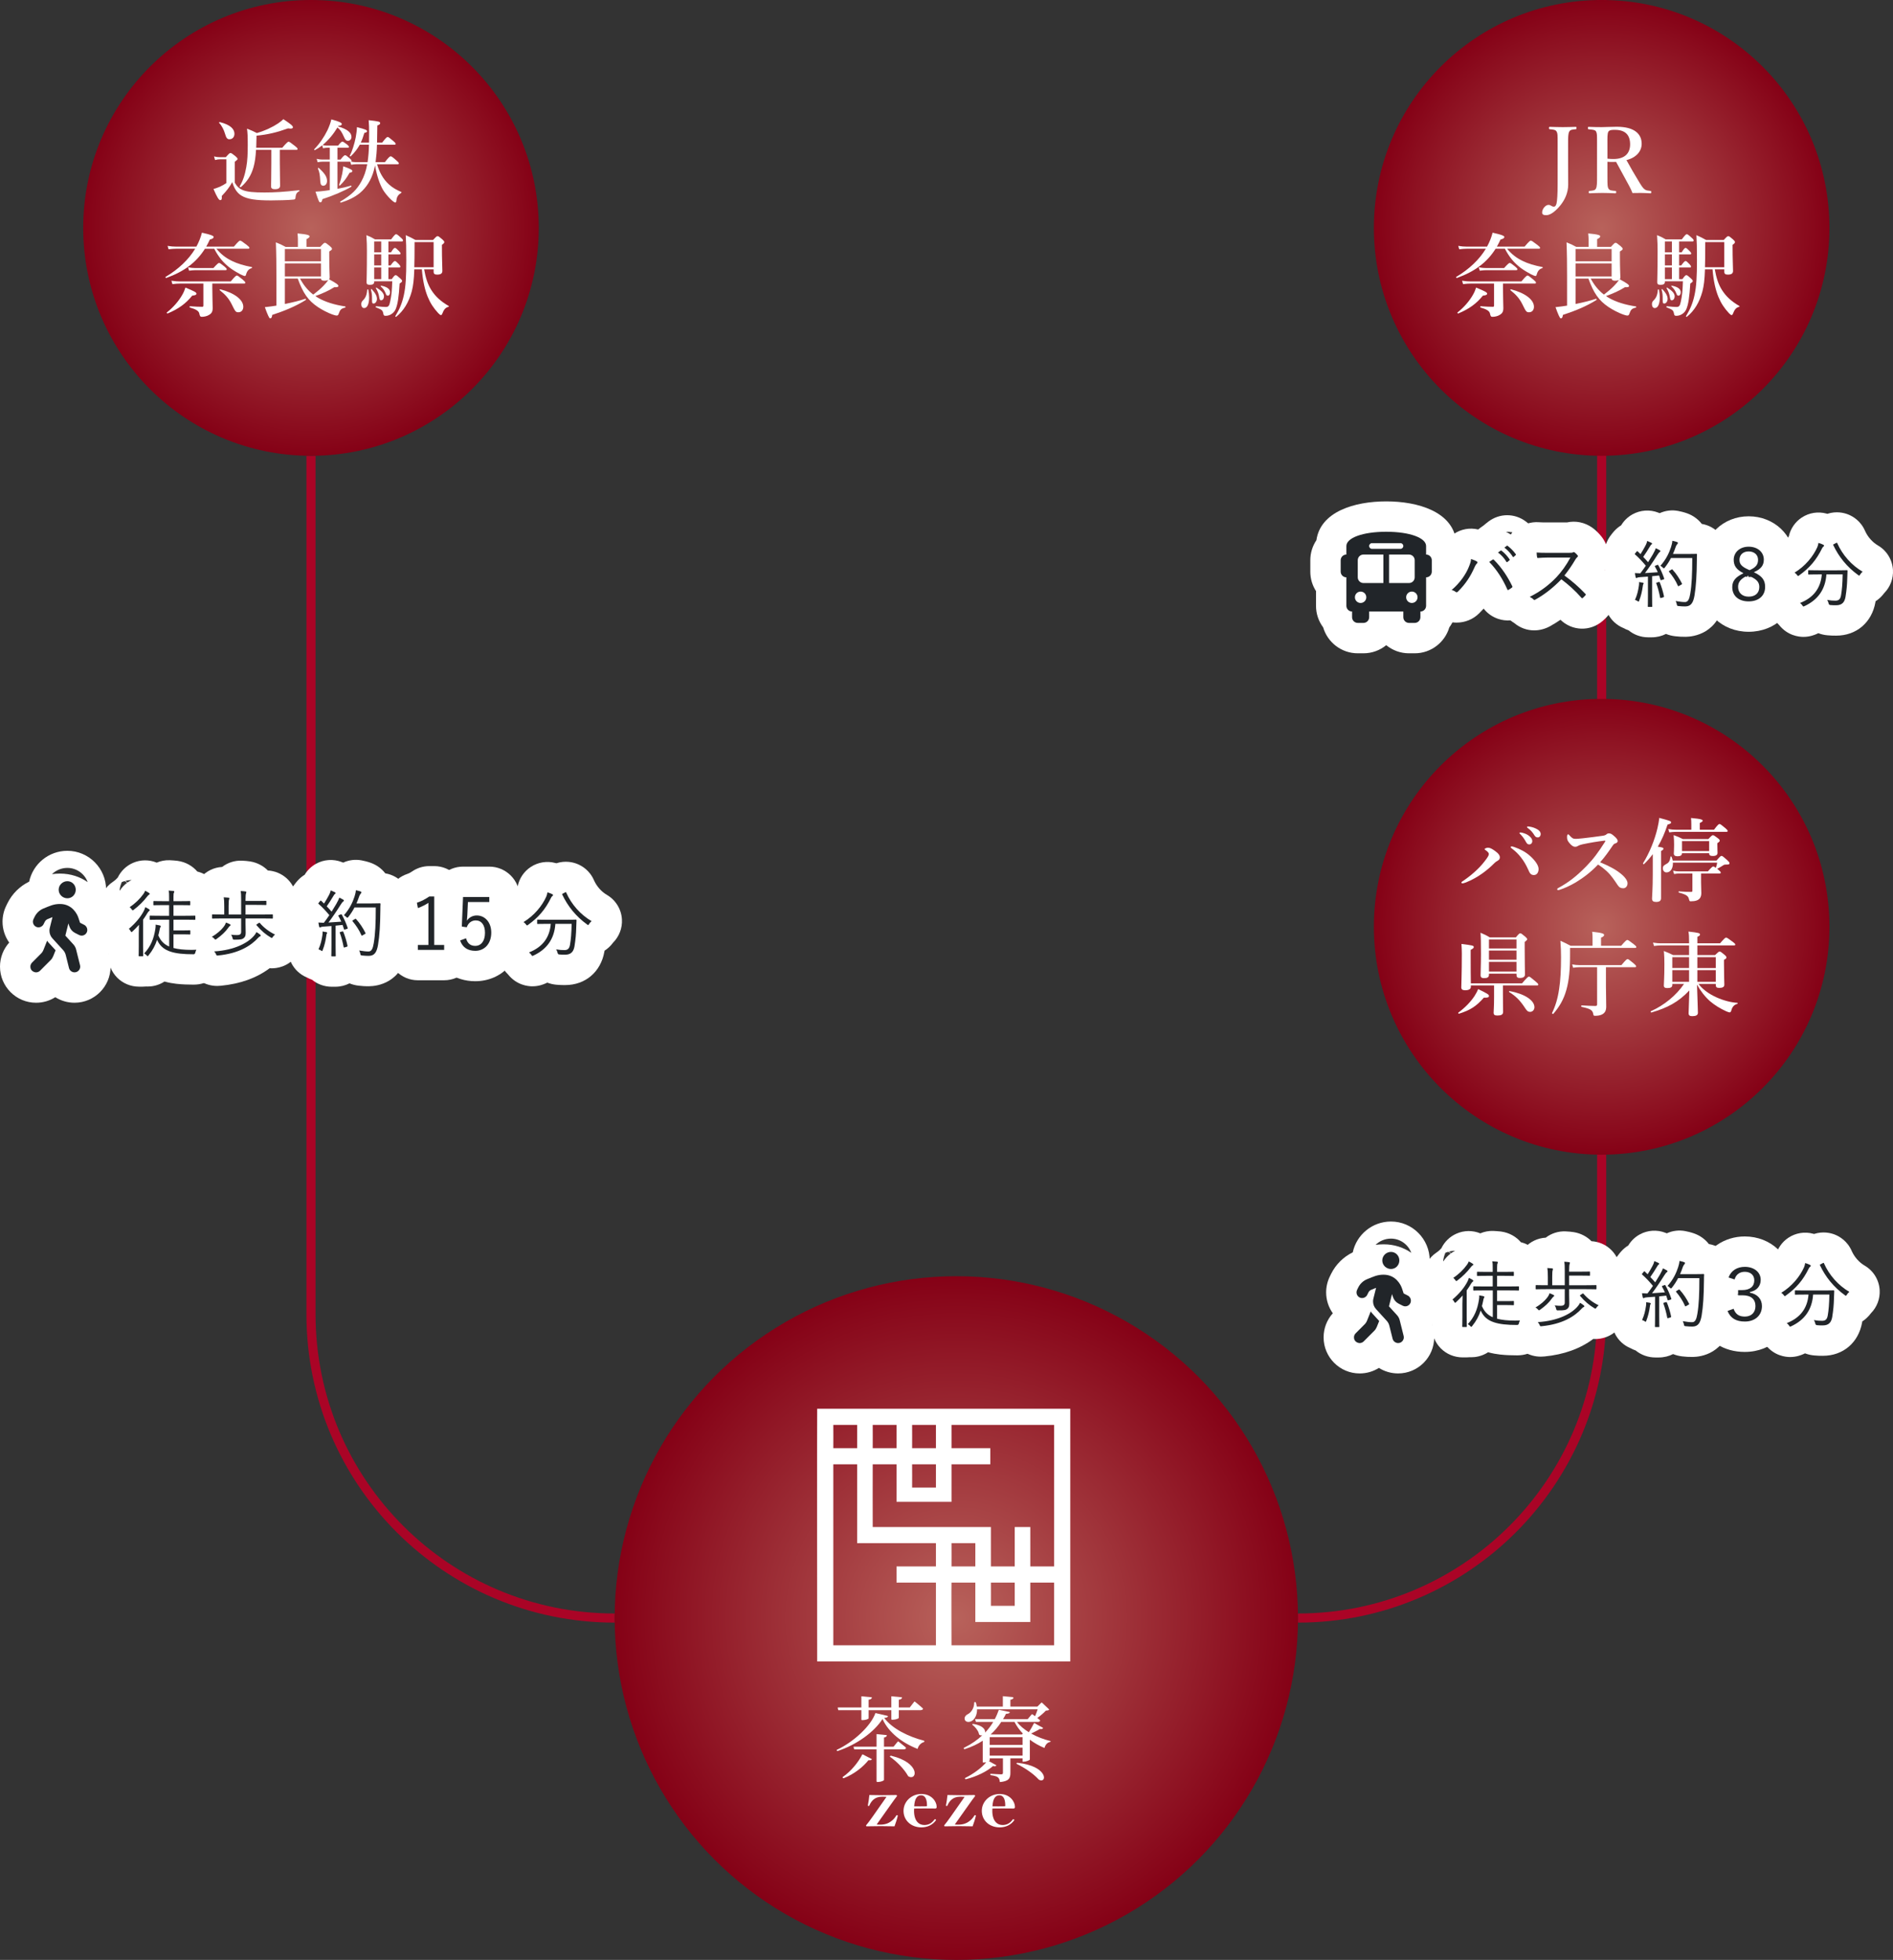 <?xml version="1.0" encoding="UTF-8"?><svg id="b" xmlns="http://www.w3.org/2000/svg" width="623.339" height="645" xmlns:xlink="http://www.w3.org/1999/xlink" viewBox="0 0 623.339 645"><rect x="0" y="0" width="623.339" height="645" fill="#333333" stroke="none"/><defs><style>.h{fill:url(#g);}.i{fill:url(#f);}.j{fill:url(#d);}.k{fill:url(#e);}.l{fill:none;stroke:#aa0426;stroke-miterlimit:10;stroke-width:3px;}.m{fill:#fff;}.n{fill:#212529;}</style><radialGradient id="d" cx="102.403" cy="75" fx="102.403" fy="75" r="75" gradientUnits="userSpaceOnUse"><stop offset="0" stop-color="#b8625b"/><stop offset="1" stop-color="#850116"/></radialGradient><radialGradient id="e" cx="527.403" fx="527.403" xlink:href="#d"/><radialGradient id="f" cx="527.403" cy="305" fx="527.403" fy="305" xlink:href="#d"/><radialGradient id="g" cx="314.903" cy="532.5" fx="314.903" fy="532.5" r="112.5" xlink:href="#d"/></defs><g id="c"><path class="l" d="m102.404,150v282.5c0,55.228,44.771,100,100,100h0"/><circle class="j" cx="102.403" cy="75" r="75"/><path class="m" d="m77.317,60.136c.69,1.2,1.47,1.95,2.729,2.46,1.47.57,3.6.75,7.02.75,3.51,0,6.33-.18,11.43-.75.15-.03.15.27.03.33-.72.36-1.05.78-1.17,1.68-.09.93-.15,1.02-.72,1.08-1.5.18-5.399.27-7.379.27-4.89,0-7.83-.39-9.78-1.59-1.47-.93-2.34-2.31-3-4.41-.96,1.68-1.8,2.79-3.45,4.53.09,1.14-.09,1.38-.51,1.38-.45,0-1.05-.96-2.22-3.66.66-.18,1.38-.45,2.1-.75.78-.36,1.53-.78,2.13-1.2v-7.83h-2.07c-.51,0-.99.06-1.65.24l-.33-1.2c.78.21,1.38.27,1.98.27h1.89c1.05-1.2,1.29-1.38,1.53-1.38.3,0,.54.18,1.65,1.05.51.45.69.66.69.9,0,.21-.09.3-.9.93v6.9Zm-1.77-14.31c-.69,0-1.05-.36-1.47-1.86-.33-1.14-1.02-2.61-1.92-3.51-.12-.12.09-.3.24-.27,3.51.87,4.8,2.31,4.8,3.84,0,1.02-.6,1.8-1.65,1.8Zm8.76,3.48c-.12,2.31-.39,4.169-.84,5.76-.78,2.7-2.04,4.65-4.14,6.51-.12.09-.51-.12-.42-.24,1.11-1.83,1.74-3.81,2.19-6.33.39-2.1.48-4.47.48-7.23,0-3.06-.06-3.959-.24-5.43,1.56.6,1.8.72,3.24,1.44,2.7-.78,5.22-1.98,6.959-3.15.69-.48,1.29-.93,1.77-1.41,2.43,1.59,3.15,2.19,3.15,2.67,0,.3-.36.57-1.62.36-3.66,1.32-6.54,2.01-10.379,2.4v.63c-.03,1.2-.06,2.31-.09,3.33h8.58c1.5-1.74,1.86-1.98,2.07-1.98.27,0,.6.24,2.07,1.38.66.54.9.78.9.99s-.09.3-.39.3h-5.459v3.93c0,2.97.09,6.66.09,7.89,0,.78-.57,1.14-1.71,1.14-.84,0-1.26-.27-1.26-.9,0-.75.09-3.06.09-7.71v-4.35h-5.04Z"/><path class="m" d="m121.519,46.936c.03-1.02.03-2.1.03-3.27,0-1.8-.03-2.459-.15-4.109,3.36.36,3.78.51,3.78.96,0,.33-.18.51-.93.78-.03,2.34-.06,4.14-.09,5.64h1.68c1.229-1.62,1.59-1.86,1.8-1.86.27,0,.57.24,1.86,1.32.54.45.78.72.78.93s-.09.3-.39.3h-5.76c-.03,1.92-.21,3.84-.45,5.73h3.06c1.29-1.68,1.68-1.92,1.89-1.92.27,0,.6.21,1.89,1.35.57.48.81.75.81.96,0,.21-.09.3-.39.3h-6.78c.75,2.55,1.95,4.89,3.96,6.689,1.2,1.08,2.52,1.8,3.99,2.43.15.06.12.21,0,.3-.99.63-1.44,1.29-1.56,2.37-.06.63-.15.81-.39.81-.66,0-2.91-2.34-3.99-4.08-1.14-1.92-2.13-4.83-2.67-8.13-.15.63-.27,1.23-.45,1.83-.78,2.79-2.31,5.4-4.56,7.26-1.86,1.53-3.959,2.43-6.24,3.15-.15.03-.33-.24-.21-.33,3.63-2.16,5.43-3.84,6.96-6.66.9-1.65,1.5-3.39,1.92-5.64h-3.72c-.48,0-.93.06-1.56.18l-.3-1.02h-4.229v8.939c1.62-.3,3.18-.66,4.47-1.05.15-.03.21.27.09.36-2.28,1.35-6.03,2.97-9.51,4.08-.12.72-.3,1.05-.66,1.05-.42,0-.48-.09-1.62-3.51.96-.03,2.1-.15,3.27-.3.48-.06.96-.12,1.44-.21v-9.359h-2.37c-.48,0-.96.06-1.62.18l-.33-1.11c.75.18,1.29.24,1.86.24h2.46v-3.899h-.75c-.45,0-.87.06-1.47.18l-.27-.96c-.81.63-1.59,1.14-2.4,1.56-.12.06-.33-.15-.24-.27,1.77-1.83,3.3-4.08,4.38-6.3.57-1.23,1.02-2.43,1.26-3.54,2.58.69,3.45,1.11,3.45,1.53,0,.36-.3.54-1.14.6l-.09.18c3,.9,4.41,2.01,4.41,3.48,0,.69-.48,1.26-1.14,1.26-.63,0-.93-.33-1.38-1.38-.72-1.59-1.17-2.25-2.1-3-1.32,2.19-2.94,4.14-4.89,5.79.57.12.99.18,1.44.18h3.66c.84-1.08,1.2-1.32,1.41-1.32.27,0,.6.24,1.53.93.39.33.63.57.63.78s-.09.3-.39.3h-3.39v3.899h1.02c.93-1.2,1.29-1.439,1.5-1.439.27,0,.57.24,1.5,1.02.39.33.63.6.63.81,0,.15-.03.24-.18.27.6.12,1.08.18,1.56.18h3.9c.27-1.89.42-3.81.45-5.73h-3.03c-.78,1.41-1.71,2.58-2.97,3.81-.12.09-.39-.03-.33-.15.81-1.56,1.53-3.87,1.98-6.12.21-1.17.36-2.31.39-3.33,2.82.72,3.33.96,3.33,1.35,0,.27-.18.36-.9.57-.36,1.23-.72,2.25-1.17,3.18h2.729Zm-15.059,14.189c-.63,0-.93-.42-.99-1.38-.15-2.43-.24-2.91-.78-4.29-.06-.15.15-.27.27-.18,1.98,1.77,2.73,2.94,2.73,4.29,0,.9-.51,1.56-1.23,1.56Zm8.669-4.29c-1.11,1.92-1.8,2.82-3.15,4.169-.12.12-.39,0-.33-.15.48-1.32.81-2.55,1.05-3.72.15-.81.27-1.62.33-2.4,2.22.78,3,1.17,3,1.56,0,.3-.24.45-.9.54Z"/><path class="m" d="m71.263,81.857c1.47,1.77,3.06,3.03,5.129,4.02,1.77.87,3.87,1.5,6.51,2.01.15.03.12.33-.03.36-.87.24-1.44.81-1.77,1.83-.18.66-.24.75-.51.75-.24,0-.78-.24-1.47-.57-1.02-.54-2.37-1.35-3.27-2.01-2.28-1.71-3.87-3.63-5.31-6.39h-3.06c-2.82,4.5-6.839,7.5-12.749,9.629-.15.06-.33-.27-.21-.36,4.26-2.52,7.62-5.73,9.75-9.27h-6.3c-.75,0-1.47.06-2.46.18l-.33-1.11c1.08.18,1.89.24,2.7.24h6.78c.81-1.47,1.44-3.03,1.83-4.59,2.85.63,3.87,1.02,3.87,1.41,0,.36-.36.63-1.26.84-.36.81-.78,1.59-1.2,2.34h9.12c1.47-1.74,1.83-1.979,2.04-1.979.27,0,.63.24,2.13,1.38.69.54.93.78.93.99s-.09.3-.39.3h-10.469Zm-7.98,15.449c-2.1,2.61-4.53,4.38-8.07,5.85-.15.06-.42-.21-.3-.3,2.16-1.71,3.96-3.81,5.1-5.82.48-.81.81-1.62,1.05-2.4,2.97,1.23,3.63,1.59,3.63,2.01,0,.36-.36.54-1.41.66Zm6.63-2.31c0,2.97.12,4.95.12,6.39,0,1.23-.39,1.8-1.26,2.28-.54.36-1.53.6-2.31.6-.51,0-.66-.21-.84-1.11-.18-.84-1.17-1.41-3.09-1.95-.15-.03-.15-.42,0-.42,1.74.12,2.97.18,4.05.18.3,0,.39-.12.39-.42v-7.229h-7.59c-.78,0-1.56.06-2.61.18l-.33-1.11c1.17.18,2.04.24,2.91.24h16.619c1.44-1.71,1.8-1.95,2.01-1.95.27,0,.6.24,1.95,1.35.6.51.84.78.84.99s-.09.3-.39.3h-10.47v1.68Zm.36-6.78c1.29-1.44,1.65-1.68,1.86-1.68.27,0,.6.24,1.77,1.17.51.42.75.69.75.9s-.09.3-.39.3h-9.779c-.66,0-1.32.06-2.22.18l-.33-1.11c.96.18,1.65.24,2.37.24h5.97Zm8.25,14.549c-.9,0-1.02-.15-2.31-2.79-.87-1.71-1.98-3-3.84-4.47-.12-.09,0-.33.15-.3,4.68,1.2,7.59,3.42,7.59,5.76,0,1.08-.66,1.8-1.59,1.8Z"/><path class="m" d="m108.417,84.376c0,4.05.15,6.18.15,6.93,0,.24-.06.45-.21.6,2.4,1.32,3.06,1.8,3.06,2.19,0,.33-.3.48-1.35.42-1.68,1.08-4.05,2.16-6.24,2.91.33.24.69.45,1.05.66,2.34,1.32,5.25,2.22,8.79,2.76.15.03.15.36,0,.39-1.29.27-1.68.69-2.1,1.92-.18.54-.33.69-.69.69-.33,0-.87-.15-1.53-.39-1.41-.51-3.33-1.5-4.71-2.43-3.18-2.16-4.83-4.5-6.6-9.359h-4.23v8.37c2.52-.51,5.01-1.11,6.72-1.71.15-.06.3.3.18.39-3.39,2.1-6.87,3.54-11.07,4.92-.09.81-.27,1.14-.72,1.14q-.39,0-1.71-3.69c.66-.06,1.41-.15,2.22-.27.51-.09,1.05-.15,1.59-.24v-9.839c0-3.66-.03-7.32-.18-10.979,1.53.6,1.77.72,3.209,1.5h4.05v-2.61c0-.33-.03-.93-.12-1.83,3.6.33,3.959.66,3.959.99,0,.27-.33.57-1.02.9v2.55h4.53c1.05-1.17,1.29-1.35,1.53-1.35.3,0,.54.18,1.65,1.08.51.45.69.66.69.9,0,.27-.12.39-.9.87v1.62Zm-2.73-2.43h-11.879v4.05h11.879v-4.05Zm0,4.74h-11.879v4.29h11.879v-4.29Zm-6.899,4.98c1.08,2.04,2.52,3.87,4.35,5.28,1.41-1.05,2.49-1.98,3.39-2.91.63-.63,1.14-1.26,1.59-1.92-.3.18-.75.27-1.32.27-.75,0-1.05-.21-1.11-.72h-6.899Z"/><path class="m" d="m121.543,97.906c0,1.979-.54,3.479-1.65,3.479-.54,0-.93-.51-.93-1.23,0-.54.12-.9.57-1.32.84-.81,1.26-1.8,1.38-3.48,0-.15.33-.15.36,0,.18.87.27,1.77.27,2.55Zm1.68-5.13c0,.63-.45.96-1.41.96-.81,0-1.11-.24-1.11-.81,0-.99.12-2.88.12-10.47,0-1.98-.03-2.46-.18-5.07,1.38.54,1.56.66,2.82,1.38h5.34c1.14-1.5,1.38-1.68,1.62-1.68.3,0,.54.18,1.62,1.17.48.42.66.66.66.9,0,.21-.12.3-.45.3h-4.35v3.57h.87c.69-1.2,1.05-1.44,1.26-1.44.27,0,.54.24,1.32,1.02.3.3.54.6.54.81s-.09.3-.39.3h-3.6v3.63h.72c.84-1.2,1.2-1.44,1.41-1.44.27,0,.51.24,1.29,1.02.27.3.51.6.51.81s-.09.3-.39.3h-3.54v3.84h1.08c.81-1.14,1.05-1.32,1.29-1.32.3,0,.54.18,1.53,1.08.42.36.6.6.6.84,0,.21-.06.33-.81.84-.27,4.439-.63,6.81-1.29,8.399-.3.69-.78,1.26-1.41,1.65-.54.36-1.2.57-1.92.57-.51,0-.66-.15-.75-.72-.24-1.14-.42-1.26-2.43-2.07-.15-.06-.09-.36.06-.36,1.5.15,2.49.24,3.15.24.87,0,1.17-.3,1.47-1.77.45-2.04.6-3.78.69-6.689h-5.94v.21Zm-.15,7.109c-.51,0-.57-.09-.57-1.29,0-1.56-.03-2.04-.36-3.27-.03-.15.18-.27.27-.15,1.2,1.32,1.71,2.22,1.71,3.21,0,.78-.51,1.5-1.05,1.5Zm2.46-16.859v-3.57h-2.31v3.57h2.31Zm0,4.32v-3.63h-2.31v3.63h2.31Zm0,4.53v-3.84h-2.31v3.84h2.31Zm-.06,6.959c-.36,0-.45-.18-.6-1.02-.18-1.11-.45-1.86-1.08-2.94-.09-.12.09-.3.21-.21,1.68,1.05,2.43,1.92,2.43,2.82,0,.81-.42,1.35-.96,1.35Zm2.22-1.53c-.33,0-.51-.18-.69-.72-.33-.87-.87-1.68-1.62-2.31-.12-.09,0-.27.15-.24,1.89.33,2.91,1.08,2.91,2.16,0,.63-.3,1.11-.75,1.11Zm11.97-8.67c.48,2.79,1.2,5.01,2.4,6.87,1.35,2.1,3.03,3.63,5.67,5.189.12.09.12.24-.03.27-1.05.27-1.53.9-2.07,2.28-.15.36-.27.45-.48.45-.15,0-.45-.24-.84-.63-1.59-1.71-2.61-3.3-3.48-5.4-.9-2.22-1.59-5.04-1.92-9.03h-2.49c-.12,3.57-.36,5.37-.84,7.26-.99,3.63-2.669,6.39-5.129,8.37-.12.09-.36-.12-.27-.24,1.41-2.31,2.25-4.35,2.79-6.87.63-2.82.81-6.33.81-11.61,0-3.93-.06-6.06-.18-8.16,1.53.69,1.77.81,3.18,1.59h5.82c.99-1.08,1.23-1.26,1.47-1.26.3,0,.54.18,1.59,1.08.45.42.63.63.63.87,0,.3-.18.48-.78.9,0,5.609.15,6.72.15,8.58,0,.87-.54,1.23-1.71,1.23-.81,0-1.17-.24-1.17-.96v-.78h-3.12Zm3.12-8.969h-6.27v1.05c0,3.03-.03,5.34-.09,7.229h6.359v-8.279Z"/><line class="l" x1="527.403" y1="0" x2="527.403" y2="373.501"/><path class="l" d="m527.403,380v52.5c0,55.228-44.771,100-100,100h-0"/><circle class="k" cx="527.403" cy="75" r="75"/><path class="m" d="m512.904,47.206c0-2.91,0-3.27-.33-3.9-.33-.6-1.05-.66-2.25-.78-.21-.03-.27-.06-.27-.39s.06-.39.27-.39c1.35.03,2.94.09,4.29.09,1.32,0,2.97-.06,4.29-.09.18,0,.21.06.21.39s-.03.36-.21.39c-1.2.12-1.83.15-2.16.78-.39.66-.39,2.01-.39,3.9v6.72c0,2.52.03,3.75.03,6.78,0,2.79-1.14,5.07-2.52,6.81-1.38,1.71-3.18,3.3-4.68,3.3-.93,0-1.38-.21-1.38-.9,0-1.2,1.14-2.49,2.1-2.49.78,0,1.02.6,1.77.6.39,0,.66-.3.87-1.05.21-.96.36-2.729.36-6.629v-13.14Z"/><path class="m" d="m529.302,58.065c0,3,.03,3.42.33,3.99.39.66,1.05.66,2.31.78.21.03.24.09.24.42,0,.27-.03.36-.3.36-1.38-.06-2.91-.12-4.29-.12-1.32,0-2.85.06-4.14.12-.24,0-.3-.09-.3-.36,0-.33.06-.39.3-.42,1.11-.12,1.77-.15,2.07-.78.36-.66.36-1.98.36-3.99v-10.859c0-2.88,0-3.24-.3-3.9-.3-.6-1.2-.63-2.43-.75-.21-.03-.27-.09-.27-.42,0-.36.06-.39.27-.39,1.41.06,2.97.09,4.29.09,1.14,0,3.06-.12,4.95-.12,5.939,0,8.189,2.46,8.189,5.61,0,2.25-1.53,4.47-5.01,5.37,1.29,2.34,2.73,4.86,4.32,7.44.66,1.08,1.2,1.89,1.77,2.25.48.3.96.36,1.83.45.18.03.24.06.24.39,0,.33-.06.39-.24.39-1.26-.06-2.22-.12-3.18-.12-.84,0-1.71,0-2.76.03-.27-.75-.66-1.59-1.08-2.34-1.47-2.7-2.82-5.22-4.32-7.92-.3.03-.66.03-.99.03-.6,0-1.11,0-1.86-.06v4.83Zm0-5.85c.66.09,1.38.12,1.95.12,4.05,0,5.52-2.13,5.52-4.83,0-3.03-1.53-4.77-4.98-4.77-.78,0-1.74-.03-2.16.57-.39.63-.33,2.19-.33,3.9v5.01Z"/><path class="m" d="m496.263,81.856c1.47,1.77,3.06,3.03,5.129,4.02,1.77.87,3.87,1.5,6.51,2.01.15.03.12.33-.03.36-.87.24-1.44.81-1.77,1.83-.18.66-.24.75-.51.75-.24,0-.78-.24-1.47-.57-1.02-.54-2.37-1.35-3.27-2.01-2.28-1.71-3.87-3.63-5.31-6.39h-3.06c-2.82,4.5-6.839,7.5-12.749,9.63-.15.06-.33-.27-.21-.36,4.26-2.52,7.62-5.73,9.75-9.27h-6.3c-.75,0-1.47.06-2.46.18l-.33-1.11c1.08.18,1.89.24,2.7.24h6.78c.81-1.47,1.44-3.03,1.83-4.589,2.85.63,3.87,1.02,3.87,1.41,0,.36-.36.63-1.26.84-.36.81-.78,1.59-1.2,2.34h9.12c1.47-1.74,1.83-1.979,2.04-1.979.27,0,.63.24,2.13,1.38.69.54.93.78.93.99s-.09.3-.39.3h-10.469Zm-7.98,15.45c-2.1,2.61-4.53,4.38-8.07,5.85-.15.06-.42-.21-.3-.3,2.16-1.71,3.96-3.81,5.1-5.82.48-.81.81-1.62,1.05-2.4,2.97,1.23,3.63,1.59,3.63,2.01,0,.36-.36.54-1.41.66Zm6.63-2.31c0,2.97.12,4.95.12,6.39,0,1.23-.39,1.8-1.26,2.28-.54.36-1.53.6-2.31.6-.51,0-.66-.21-.84-1.11-.18-.84-1.17-1.41-3.09-1.95-.15-.03-.15-.42,0-.42,1.74.12,2.97.18,4.05.18.3,0,.39-.12.39-.42v-7.229h-7.59c-.78,0-1.56.06-2.61.18l-.33-1.11c1.17.18,2.04.24,2.91.24h16.619c1.44-1.71,1.8-1.95,2.01-1.95.27,0,.6.24,1.95,1.35.6.51.84.78.84.99s-.09.3-.39.3h-10.47v1.68Zm.36-6.78c1.29-1.44,1.65-1.68,1.86-1.68.27,0,.6.24,1.77,1.17.51.42.75.69.75.9s-.09.3-.39.3h-9.779c-.66,0-1.32.06-2.22.18l-.33-1.11c.96.18,1.65.24,2.37.24h5.97Zm8.25,14.549c-.9,0-1.02-.15-2.31-2.79-.87-1.71-1.98-3-3.84-4.47-.12-.09,0-.33.15-.3,4.68,1.2,7.59,3.42,7.59,5.76,0,1.08-.66,1.8-1.59,1.8Z"/><path class="m" d="m533.417,84.376c0,4.05.15,6.18.15,6.93,0,.24-.06.45-.21.6,2.4,1.32,3.06,1.8,3.06,2.19,0,.33-.3.48-1.35.42-1.68,1.08-4.05,2.16-6.24,2.91.33.24.69.45,1.05.66,2.34,1.32,5.25,2.22,8.79,2.76.15.03.15.36,0,.39-1.29.27-1.68.69-2.1,1.92-.18.54-.33.69-.69.69-.33,0-.87-.15-1.53-.39-1.41-.51-3.33-1.5-4.71-2.43-3.18-2.16-4.83-4.5-6.6-9.359h-4.23v8.37c2.52-.51,5.01-1.11,6.72-1.71.15-.06.3.3.18.39-3.39,2.1-6.87,3.54-11.07,4.92-.09.81-.27,1.14-.72,1.14q-.39,0-1.71-3.69c.66-.06,1.41-.15,2.22-.27.51-.09,1.05-.15,1.59-.24v-9.84c0-3.66-.03-7.32-.18-10.979,1.53.6,1.77.72,3.209,1.5h4.05v-2.61c0-.33-.03-.93-.12-1.83,3.6.33,3.959.66,3.959.99,0,.27-.33.57-1.02.9v2.55h4.53c1.05-1.17,1.29-1.35,1.53-1.35.3,0,.54.18,1.65,1.08.51.45.69.66.69.9,0,.27-.12.39-.9.87v1.62Zm-2.73-2.43h-11.879v4.05h11.879v-4.05Zm0,4.74h-11.879v4.29h11.879v-4.29Zm-6.899,4.98c1.08,2.04,2.52,3.87,4.35,5.28,1.41-1.05,2.49-1.98,3.39-2.91.63-.63,1.14-1.26,1.59-1.92-.3.18-.75.27-1.32.27-.75,0-1.05-.21-1.11-.72h-6.899Z"/><path class="m" d="m546.543,97.906c0,1.979-.54,3.479-1.65,3.479-.54,0-.93-.51-.93-1.23,0-.54.12-.9.57-1.32.84-.81,1.26-1.8,1.38-3.48,0-.15.33-.15.36,0,.18.87.27,1.77.27,2.55Zm1.68-5.13c0,.63-.45.96-1.41.96-.81,0-1.11-.24-1.11-.81,0-.99.12-2.88.12-10.47,0-1.98-.03-2.46-.18-5.07,1.38.54,1.56.66,2.82,1.38h5.34c1.14-1.5,1.38-1.68,1.62-1.68.3,0,.54.18,1.62,1.17.48.42.66.66.66.9,0,.21-.12.3-.45.3h-4.35v3.57h.87c.69-1.2,1.05-1.44,1.26-1.44.27,0,.54.24,1.32,1.02.3.3.54.6.54.81s-.09.3-.39.3h-3.6v3.63h.72c.84-1.2,1.2-1.44,1.41-1.44.27,0,.51.24,1.29,1.02.27.3.51.6.51.81s-.09.3-.39.3h-3.54v3.84h1.08c.81-1.14,1.05-1.32,1.29-1.32.3,0,.54.18,1.53,1.08.42.36.6.6.6.84,0,.21-.06.33-.81.84-.27,4.439-.63,6.81-1.29,8.399-.3.69-.78,1.26-1.41,1.65-.54.36-1.2.57-1.92.57-.51,0-.66-.15-.75-.72-.24-1.14-.42-1.26-2.43-2.07-.15-.06-.09-.36.06-.36,1.5.15,2.49.24,3.15.24.87,0,1.17-.3,1.47-1.77.45-2.04.6-3.78.69-6.689h-5.94v.21Zm-.15,7.109c-.51,0-.57-.09-.57-1.29,0-1.56-.03-2.04-.36-3.27-.03-.15.18-.27.27-.15,1.2,1.32,1.71,2.22,1.71,3.21,0,.78-.51,1.5-1.05,1.5Zm2.46-16.859v-3.57h-2.31v3.57h2.31Zm0,4.32v-3.63h-2.31v3.63h2.31Zm0,4.53v-3.84h-2.31v3.84h2.31Zm-.06,6.959c-.36,0-.45-.18-.6-1.02-.18-1.11-.45-1.86-1.08-2.94-.09-.12.09-.3.21-.21,1.68,1.05,2.43,1.92,2.43,2.82,0,.81-.42,1.35-.96,1.35Zm2.22-1.53c-.33,0-.51-.18-.69-.72-.33-.87-.87-1.68-1.62-2.31-.12-.09,0-.27.15-.24,1.89.33,2.91,1.08,2.91,2.16,0,.63-.3,1.11-.75,1.11Zm11.97-8.67c.48,2.79,1.2,5.01,2.4,6.87,1.35,2.1,3.03,3.629,5.67,5.189.12.09.12.24-.03.27-1.05.27-1.53.9-2.07,2.28-.15.36-.27.45-.48.45-.15,0-.45-.24-.84-.63-1.59-1.71-2.61-3.3-3.48-5.4-.9-2.22-1.59-5.04-1.92-9.03h-2.49c-.12,3.57-.36,5.37-.84,7.26-.99,3.63-2.669,6.39-5.129,8.37-.12.09-.36-.12-.27-.24,1.41-2.31,2.25-4.35,2.79-6.87.63-2.82.81-6.33.81-11.61,0-3.93-.06-6.06-.18-8.16,1.53.69,1.77.81,3.18,1.59h5.82c.99-1.08,1.23-1.26,1.47-1.26.3,0,.54.18,1.59,1.08.45.42.63.63.63.87,0,.3-.18.48-.78.9,0,5.61.15,6.72.15,8.58,0,.87-.54,1.23-1.71,1.23-.81,0-1.17-.24-1.17-.96v-.78h-3.12Zm3.12-8.969h-6.27v1.05c0,3.03-.03,5.34-.09,7.229h6.359v-8.279Z"/><circle class="i" cx="527.403" cy="305" r="75"/><path class="m" d="m492.265,280.026c1.23.87,1.62,1.53,1.62,2.16,0,.48-.3.84-.69,1.05-.39.21-.69.39-1.41,1.11-1.02,1.02-2.22,2.04-3.54,3-1.62,1.17-3.45,2.22-5.46,3.03-.6.24-1.02.33-1.17.33-.27,0-.39-.09-.39-.27,0-.21.18-.27.66-.6,1.8-1.23,3.33-2.49,4.68-3.81,1.08-1.05,2.04-2.19,2.91-3.39.57-.81.78-1.2.78-1.62,0-.3-.36-.75-1.11-1.26-.24-.15-.3-.24-.3-.33,0-.15.69-.45,1.11-.45.66,0,1.26.3,2.31,1.05Zm6.479-1.23c1.83.66,3.63,1.53,5.28,3.06,1.71,1.59,2.61,3.06,2.61,4.14,0,.96-.45,1.98-1.56,1.98-1.17,0-1.44-.9-1.86-1.8-.69-1.53-1.47-2.85-2.37-3.99-.87-1.11-1.8-2.04-2.85-2.82-.36-.27-.54-.39-.54-.57,0-.18.12-.24.3-.24.24,0,.6.09.99.24Zm4.71-3.75c.81.63,1.11,1.17,1.11,1.8,0,.48-.33,1.05-.99,1.05-.33,0-.69-.09-1.02-.69-.63-1.14-1.11-1.83-1.89-2.64-.12-.12-.33-.27-.33-.39,0-.18.15-.21.36-.21.27,0,.6.09.69.12.87.24,1.44.48,2.07.96Zm2.79-2.1c.63.36,1.08.87,1.08,1.53,0,.66-.42,1.11-.93,1.11-.45,0-.78-.12-1.11-.66-.63-1.05-1.26-1.71-2.1-2.34-.12-.09-.36-.24-.36-.36,0-.15.12-.24.24-.24.18,0,.51.03.78.09.87.15,1.62.42,2.4.87Z"/><path class="m" d="m530.526,285.455c1.14.6,2.07,1.2,2.88,1.83,1.8,1.38,2.52,2.55,2.52,3.42,0,.93-.63,1.62-1.38,1.62-.78,0-1.32-.21-1.86-1.02-1.05-1.56-2.1-3.18-3.48-4.47-1.17-1.08-1.98-1.68-3-2.31-2.25,2.4-4.77,4.32-7.35,5.88-1.98,1.17-3.9,1.979-5.13,2.37-.24.09-.45.15-.66.15-.15,0-.3-.06-.3-.27,0-.12.09-.27.21-.33,3.54-1.92,6.06-3.87,9.39-7.26,2.37-2.43,3.9-4.53,6.09-7.95.12-.18.18-.3.18-.36,0-.09-.09-.12-.39-.09-2.1.24-4.8.69-7.169,1.2-.78.18-1.14.33-1.38.48-.27.15-.51.33-1.05.33-.57,0-1.17-.36-2.01-1.41-.57-.72-.63-1.17-.63-1.92,0-.57.21-.78.39-.78.09,0,.21.12.42.36.84.93,1.17,1.14,2.07,1.14.36,0,1.11-.06,2.28-.18,2.46-.27,4.47-.54,6.6-.84.57-.09.93-.21,1.2-.45.27-.24.48-.33.87-.33.57,0,.96.27,1.59.81.9.78,1.26,1.26,1.26,1.68,0,.3-.09.6-.99.9-.27.09-.45.33-.72.72-1.29,1.89-2.4,3.51-4.08,5.4,1.41.57,2.61,1.14,3.63,1.68Z"/><path class="m" d="m544.234,281.106c-.9,1.2-1.86,2.31-2.91,3.3-.12.09-.39-.18-.3-.3,2.13-3.39,3.87-7.74,4.77-11.61.27-1.17.48-2.28.57-3.33,3.51.93,3.9,1.08,3.9,1.47,0,.36-.15.42-1.17.75-.87,2.67-1.92,5.1-3.21,7.26,1.62.24,1.86.33,1.86.66,0,.27-.18.45-.78.75v15.509c0,.87-.51,1.26-1.62,1.26-.96,0-1.35-.3-1.35-1.14,0-.78.24-3.15.24-7.89v-6.689Zm15.899,9.24c0,1.2.09,2.82.09,3.57s-.18,1.32-.51,1.74c-.54.66-1.5.96-2.97.96-.36,0-.42-.06-.57-.63-.24-.99-.6-1.53-3.36-2.25-.15-.03-.12-.39.03-.39,1.74.15,3.03.18,3.99.18.39,0,.45-.09.45-.51v-5.55h-4.47c-.48,0-.93.06-1.56.18l-.33-1.11c.78.18,1.35.24,1.95.24h9.51c1.2-1.38,1.56-1.62,1.77-1.62.18,0,.39.09.84.45.27-.75.36-1.08.45-1.71h-14.579c.09,1.74-.72,3.209-2.1,3.209-.69,0-1.2-.54-1.2-1.29s.15-.93,1.41-1.65c.63-.39.99-1.08,1.08-2.16,0-.15.27-.24.33-.09.18.42.33.87.42,1.29h14.429c1.14-1.35,1.38-1.53,1.62-1.53.3,0,.54.18,1.86,1.35.6.57.78.78.78,1.02,0,.42-.15.48-1.17.48-.39,0-.57.03-.84.21-.66.42-1.29.81-2.04,1.2.12.09.27.21.45.36.48.39.72.66.72.87s-.09.3-.39.3h-6.09v2.88Zm-3.21-19.169c0-.66-.03-1.32-.09-1.98,3.51.3,3.84.6,3.84.9,0,.21-.3.45-.96.75v2.22h4.68c1.23-1.65,1.59-1.89,1.8-1.89.27,0,.6.24,1.89,1.32.57.48.81.75.81.96s-.09.3-.39.3h-16.739c-.63,0-1.26.06-2.1.18l-.33-1.11c.96.18,1.71.24,2.43.24h5.16v-1.89Zm-3.06,9.6c0,.69-.51,1.02-1.44,1.02-.84,0-1.26-.27-1.26-.93,0-.45.09-.9.09-2.76,0-1.08-.03-2.16-.15-3.27,1.47.54,1.71.63,3.03,1.29h8.4c1.02-1.08,1.26-1.26,1.5-1.26.3,0,.57.18,1.59.96.48.36.66.57.66.81,0,.27-.18.45-.78.84v.54c0,1.35.06,2.31.06,2.61,0,.72-.48,1.08-1.56,1.08-.81,0-1.2-.24-1.2-.81v-.12h-8.94Zm8.94-3.96h-8.94v3.27h8.94v-3.27Z"/><path class="m" d="m488.619,328.326c-2.49,2.82-4.439,4.11-8.189,5.28-.15.03-.36-.24-.24-.33,2.22-1.65,4.05-3.54,5.31-5.43.51-.78.93-1.56,1.23-2.34,3,1.44,3.57,1.8,3.57,2.25,0,.48-.42.63-1.68.57Zm6.27-1.08c0,2.19.06,4.89.06,5.79,0,.87-.66,1.17-1.86,1.17-.9,0-1.26-.21-1.26-.96,0-.48.15-2.07.15-5.1v-3.84h-7.649v.45c0,.72-.63,1.14-1.89,1.14-.84,0-1.26-.3-1.26-.93,0-1.11.18-4.44.18-11.13,0-1.11-.03-1.68-.12-3.18,3.689.45,4.05.54,4.05,1.02,0,.3-.24.51-1.02.93v2.01c0,4.11.03,7.26.06,9h16.859c1.68-1.98,2.04-2.22,2.25-2.22.27,0,.6.24,2.16,1.56.69.57.93.84.93,1.05s-.09.3-.39.3h-11.25v2.94Zm-4.59-6.48c0,.84-.51,1.14-1.62,1.14-.81,0-1.14-.27-1.14-.99,0-1.44.12-3.36.12-6.99,0-3.81-.03-5.34-.15-6.96,1.38.6,1.77.75,3.06,1.53h8.58c.96-1.17,1.2-1.35,1.44-1.35.3,0,.54.18,1.62,1.08.48.42.66.63.66.87,0,.24-.06.3-.81.9v1.77c0,4.65.09,7.89.09,8.94,0,.75-.54,1.14-1.71,1.14-.78,0-1.08-.27-1.08-1.11v-.3h-9.06v.33Zm9.06-11.579h-9.06v2.939h9.06v-2.939Zm-9.06,6.66h9.06v-3.03h-9.06v3.03Zm0,3.9h9.06v-3.21h-9.06v3.21Zm13.529,13.259c-.63,0-1.02-.3-1.62-1.23-1.68-2.58-3.09-3.96-5.279-5.31-.12-.09,0-.33.15-.3,4.919.87,8.189,3.03,8.189,5.31,0,.87-.63,1.53-1.44,1.53Z"/><path class="m" d="m533.826,311.256c1.44-1.68,1.8-1.92,2.01-1.92.27,0,.63.24,2.07,1.35.66.51.9.75.9.96s-.09.3-.39.3h-21.419v1.71c.03,5.22-.33,9.06-1.23,12.179-.87,3.09-2.25,5.46-4.29,7.83-.09.12-.48-.15-.42-.27,1.11-2.25,1.89-4.77,2.34-7.92.45-2.88.63-6.27.63-10.5,0-2.01-.06-3.24-.21-5.37,1.47.66,1.77.81,3.36,1.65h7.229v-2.85c0-.51-.03-1.14-.12-1.77,3.57.36,3.93.72,3.93,1.05,0,.33-.33.63-1.02.9v2.67h6.63Zm-5.01,13.439c0,2.07.09,4.05.09,6.57,0,.66-.12,1.29-.39,1.709-.57.9-1.68,1.32-3.27,1.32-.45,0-.54-.06-.63-.69-.24-1.2-.99-1.65-3.84-2.25-.15-.03-.12-.48.03-.48,1.56.09,3.39.18,4.44.18.57,0,.66-.12.66-.6v-12.149h-5.97c-.57,0-1.14.06-1.92.18l-.33-1.11c.9.18,1.56.24,2.25.24h13.979c1.44-1.74,1.8-1.979,2.01-1.979.27,0,.6.24,1.98,1.38.6.51.84.78.84.99s-.09.3-.39.3h-9.54v6.39Z"/><path class="m" d="m559.308,323.796c1.17,1.65,3.3,3.24,5.79,4.379,2.22,1.02,4.709,1.71,6.989,1.86.15,0,.15.3,0,.33-.96.24-1.62.9-1.92,1.95-.12.57-.36.87-.6.87-.21,0-.63-.15-1.2-.39-1.89-.87-3.69-1.95-5.28-3.3-1.65-1.47-3.06-3.27-4.29-5.46.12,3.81.3,8.49.3,9.27,0,.78-.66,1.11-1.83,1.11-.9,0-1.23-.27-1.23-.96,0-.78.15-4.14.24-7.5-3.63,3.84-7.17,5.7-12.509,7.26-.15.03-.33-.36-.18-.42,4.44-1.98,8.37-5.22,10.95-9h-3.87v.3c0,.78-.48,1.08-1.65,1.08-.81,0-1.14-.24-1.14-.87,0-1.14.18-2.31.18-6.99,0-1.44-.03-2.88-.18-4.35,1.44.57,1.65.66,3.06,1.35h5.25v-3.18h-9.24c-.69,0-1.38.06-2.31.18l-.33-1.11c1.05.18,1.86.24,2.64.24h9.24v-.18c0-2.07-.03-2.7-.21-3.689,3.419.39,3.81.51,3.81.99,0,.27-.21.42-.87.75v2.13h7.47c1.41-1.65,1.77-1.89,1.98-1.89.27,0,.63.24,2.1,1.32.69.51.93.75.93.96s-.09.3-.39.3h-12.09v3.18h5.82c1.02-.99,1.26-1.17,1.5-1.17.3,0,.54.18,1.59,1.05.48.42.66.63.66.87,0,.33-.15.45-.81.81v1.35c0,3.57.12,6.0.12,6.81,0,.75-.51,1.08-1.65,1.08-.9,0-1.17-.24-1.17-1.02v-.3h-5.67Zm-8.64-8.79v3.57h5.52v-3.57h-5.52Zm5.52,4.26h-5.52v3.84h5.52v-3.84Zm2.729-.69h6.06v-3.57h-6.06v3.57Zm6.06,4.53v-3.84h-6.06v3.84h6.06Z"/><circle class="h" cx="314.903" cy="532.5" r="112.5"/><path class="m" d="m292.376,564.938c-.169.239-.542.367-1.228.416,2.65,3.567,7.94,6.162,13.063,7.49.029.008.177.097.177.245s-.159.219-.179.225c-1.071.322-1.845,1.287-2.055,2.249-5.181-2.024-9.537-5.427-11.559-9.84-2.711,4.261-8.536,8.496-14.804,10.537-.114.033-.177-.059-.174-.06s-.052-.092-.087-.188.039-.157.089-.176c5.537-2.598,11.217-7.913,12.644-12.076l3.965.924s.248.082.147.253Zm-16.344-2.13l-.17-.7s-.066-.21.157-.187,7.616,0,7.616,0v-3.679s3.265.321,3.343.323.136.099.125.139c-.094.337-.364.588-1.076.67v2.546h7.478v-3.679s3.333.315,3.421.325.117.123.1.175c-.104.318-.381.554-1.066.633v2.546h3.618s1.421-1.832,1.445-1.866c.056-.08.184-.093.254-.037.377.303,1.59,1.282,2.477,2.084.482.436-.205.707-.588.707h-7.205v2.516c0,.215-.889.615-2.024.641,0,0-.122.009-.163-.001s-.269.002-.267-.196,0-2.96,0-2.96h-7.478v2.669c0,.246-.981.611-1.993.611l-.157-.004c-.282-.012-.233-.13-.242-.249l-.001-3.027h-7.603Zm1.525,21.958c2.75-1.905,5.149-4.92,6.357-7.336.02-.04.133-.085.204-.045s3.012,1.55,3.012,1.55c-.182.307-.428.43-1.164.338-1.683,2.141-4.642,4.561-8.095,5.915-.01.004-.203.066-.276-.042-.053-.064-.09-.104-.101-.119-.049-.063-.084-.175.063-.262Zm13.529-9.049v10.055c0,.246-1.074.676-1.993.676h-.227s-.227-.008-.234-.258,0-10.473,0-10.473h-7.357l-.199-.717s-.064-.174.116-.17,7.44,0,7.44,0v-4.14s3.161.315,3.23.318.19.087.148.202c-.11.302-.359.51-.924.613v3.007h3.155l1.294-1.588s.158-.25.345-.088c.386.308,1.374,1.099,2.207,1.771.593.478-.043.792-.471.792h-6.529Zm2.414,2.112c9.587,2.327,8.552,8.195,5.733,6.837-.01-.005-.1-.056-.164-.13-.074-.087-.097-.129-.111-.155-1.23-2.191-3.711-4.724-5.857-6.201-.103-.05-.119-.154-.021-.241.08-.07.208-.187.42-.111Z"/><path class="m" d="m343.409,568.819c-.194.179-.558.305-1.015.184-.643.43-1.778.979-2.852,1.502,1.963,1.102,4.171,1.932,6.285,2.454,0,0,.139.032.13.161s-.16.142-.16.142c-.92.184-1.563.891-1.87,1.993-1.717-.703-3.342-1.625-4.813-2.727v6.529c-.031.215-1.196.707-1.993.707h-.399v-1.106h-4.014v4.782c0,1.748-.461,2.762-3.466,3.038-.061-.645-.213-1.198-.582-1.506-.385-.354-1.091-.578-2.331-.75-.199-.028-.256-.164-.261-.3-.006-.173.105-.173.414-.155.584.037,2.655.163,3.159.163.49,0,.613-.154.613-.522v-4.751h-4.352v.645c0,.061-.092.154-.277.277l2.483,1.379c-.184.307-.459.43-1.135.246-1.874,1.724-5.405,3.463-8.907,4.338-.148.037-.233-.041-.308-.181s.081-.262.175-.308c2.61-1.267,5.293-3.27,6.834-5.105-.215.061-.492.092-.797.092h-.369v-7.175c-1.681,1.107-3.62,2.038-5.909,2.768-.054.017-.164.038-.251-.065s-.041-.046-.093-.148c-.056-.111-.005-.196.069-.233.035-.018.226-.106.287-.137,2.32-1.155,4.163-2.474,5.743-3.962-.264.053-.59.064-.886-.132-.205-.136-.21-.328-.26-.513-.279-1.047-1.217-2.116-2.039-2.767-.022-.018-.193-.114-.106-.238.024-.035.106-.058.229-.068.155-.012.287.006.321.011,2.995.516,3.842,1.889,3.662,2.817,1.074-1.102,1.963-2.301,2.698-3.526h-5.706l-.277-.887h6.474c.551-1.014.979-2.055,1.348-3.1,0,0,3.269.678,3.408.706s.269.102.185.227c-.162.241-.525.363-1.233.389-.307.611-.643,1.194-.981,1.778h8.093s1.242-1.46,1.283-1.513c.093-.121.195-.176.38-.046.174.121.408.295.791.576.307-.703.613-1.532.858-2.27h-19.963c.031,1.932-.795,3.253-1.684,3.802-.828.522-1.993.492-2.331-.334-.275-.768.184-1.444.92-1.84,1.142-.528,2.172-2.06,2.156-3.772-0-.037-.013-.229.222-.247.119-.009.24-.014.334.198.159.359.261,1.051.295,1.305h8.584v-3.434l3.03.286c.433.025.581.247.405.44-.187.204-.462.377-.951.438v2.27h8.89l1.247-1.247s.173-.161.314-.019c.062.062,1.661,1.575,2.209,2.101.331.318-.397.452-.979.483-.705.768-1.809,1.717-2.821,2.424.257.21.53.42.768.617.075.062.238.227.118.384-.147.192-.395.286-.701.286h-6.898c.979,1.287,2.358,2.424,3.923,3.403.631-.974,1.292-2.156,1.653-2.89.025-.05.13-.195.278-.093.523.359,2.509,1.403,2.623,1.462.132.068.132.217.079.265Zm-17.508,2.88v2.546h10.82v-2.546h-10.82Zm10.82,3.434h-10.82v2.639h10.82v-2.639Zm-7.019-8.461c-.951,1.471-2.084,2.854-3.464,4.11l.061.031h10.207l.307-.307c-1.104-1.133-2.022-2.424-2.758-3.833h-4.354Zm5.443,13.474c9.642,1.031,9.747,6.507,7.266,5.695-.111-.036-.353-.173-.5-.315-.067-.065-.125-.141-.191-.212-1.611-1.737-4.585-3.694-6.835-4.766,0,0-.036-.013-.111-.068-.068-.049-.068-.137-.025-.223.08-.161.365-.115.396-.111Z"/><path class="m" d="m288.678,600.44c.451.043.803.043,1.204.043,1.605,0,2.685-.469,3.413-1.006.753-.511,1.379-1.196,1.83-1.97.05-.105.102-.148.227-.148.15,0,.277.085.277.19-.177.859-.703,2.527-1.079,3.491-1.406-.043-3.136-.062-4.54-.062-1.481,0-3.011.02-4.642.062-.1,0-.202-.128-.202-.298.603-.728,1.154-1.436,2.134-2.826l4.615-6.576c-.501-.043-1.077-.043-1.504-.043-1.129,0-2.059.344-2.71.879-.628.515-1.104,1.2-1.431,2.013-.05.108-.1.151-.225.151-.227,0-.277-.066-.277-.17.175-.836.451-2.636.501-3.426,1.481.043,2.859.062,4.24.062,1.254,0,2.909-.02,4.615-.062.127,0,.252.17.252.341-.551.708-1.079,1.413-1.982,2.698l-4.717,6.658Z"/><path class="m" d="m300.978,595.903c0,3.36,1.58,4.707,3.388,4.707,1.279,0,2.433-.534,3.311-1.777.05-.085.125-.128.227-.128.129,0,.281.082.325.192.016.048-.004.101-.014.115-1.104,1.575-2.838,2.371-4.803,2.371-3.386,0-5.894-2.291-5.894-5.438,0-3.042,2.583-5.546,5.894-5.546,3.388,0,5.018,2.547,5.018,4.196,0,.259,0,.344-.125.449-.127.108-.202.131-.351.131-1.279-.023-5.871-.046-6.95,0-.025.19-.025.406-.025.728Zm4.014-1.448c.227-.012.252-.053.252-.329,0-2.163-.703-3.298-1.932-3.298-1.254,0-2.132.982-2.283,3.637.843-.001,3.069.036,3.964-.011Z"/><path class="m" d="m326.752,595.903c0,3.36,1.58,4.707,3.388,4.707,1.279,0,2.433-.534,3.311-1.777.05-.085.125-.128.227-.128.129,0,.281.082.325.192.016.048-.004.101-.014.115-1.104,1.575-2.838,2.371-4.803,2.371-3.386,0-5.894-2.291-5.894-5.438,0-3.042,2.583-5.546,5.894-5.546,3.388,0,5.018,2.547,5.018,4.196,0,.259,0,.344-.125.449-.127.108-.202.131-.351.131-1.279-.023-5.871-.046-6.95,0-.025.19-.025.406-.025.728Zm4.014-1.448c.227-.012.252-.053.252-.329,0-2.163-.703-3.298-1.932-3.298-1.254,0-2.132.982-2.283,3.637.843-.001,3.069.036,3.964-.011Z"/><path class="m" d="m314.398,600.44c.451.043.803.043,1.204.043,1.605,0,2.685-.469,3.413-1.006.753-.511,1.379-1.196,1.83-1.97.05-.105.102-.148.227-.148.15,0,.277.085.277.19-.177.859-.703,2.527-1.079,3.491-1.406-.043-3.136-.062-4.54-.062-1.481,0-3.011.02-4.642.062-.1,0-.2-.128-.2-.298.601-.728,1.152-1.436,2.132-2.826l4.615-6.576c-.501-.043-1.077-.043-1.504-.043-1.129,0-2.059.344-2.71.879-.628.515-1.104,1.2-1.431,2.013-.05.108-.1.151-.225.151-.227,0-.277-.066-.277-.17.175-.836.451-2.636.501-3.426,1.481.043,2.859.062,4.24.062,1.254,0,2.909-.02,4.615-.062.127,0,.252.17.252.341-.551.708-1.079,1.413-1.982,2.698l-4.717,6.658Z"/><path class="m" d="m269.086,463.616h83.337v83.152h-83.337s-.067-83.152,0-83.152Zm5.313,12.973h7.846v-7.66h-7.846c.033.033,0,7.66,0,7.66Zm12.973,0h7.846v-7.66h-7.846c.033.033,0,7.66,0,7.66Zm12.973,0h7.846v-7.66h-7.846c.033.033,0,7.66,0,7.66Zm0,12.973h7.846v-7.66h-7.846c.033.033,0,7.66,0,7.66Zm12.973,25.946h7.846v-7.66h-7.846c.033.033,0,7.66,0,7.66Zm12.973,12.973h7.846v-7.66h-7.846c.033.033,0,7.66,0,7.66Zm-51.893,12.973h33.792v-20.634h-12.973v-5.313h12.973v-7.66h-25.946v-25.946h-7.846v59.553Zm12.973-38.92h38.92v12.973h7.846v-12.973h5.128v12.973h7.846v-46.58h-33.792v7.66h12.773v5.313h-12.773v12.355h-18.101v-12.355h-7.846c-.033.033,0,20.634,0,20.634Zm25.946,38.92h33.792v-20.634h-7.846v12.973h-18.101v-12.973h-7.846c-.067,0,0,20.634,0,20.634Z"/><path class="m" d="m447.719,452c-6.548,0-11.875-5.327-11.875-11.875,0-2.956,1.072-5.747,3.031-7.928-1.382-1.942-2.196-4.316-2.196-6.878,0-1.822.429-3.649,1.241-5.284l.355-.73c.015-.031.031-.062.046-.093,1.549-3.098,4.055-5.574,7.126-7.067,1.235-5.789,6.406-10.145,12.579-10.145,7.036,0,12.76,5.748,12.76,12.812,0,1.324-.201,2.602-.574,3.804.054.105.105.212.156.318,2.641,2.204,4.227,5.514,4.227,9.115,0,2.95-1.064,5.731-3.012,7.905l.323,1.292c.236.956.354,1.915.354,2.874,0,6.549-5.327,11.878-11.875,11.878-2.308,0-4.486-.661-6.333-1.823-1.88,1.19-4.058,1.826-6.333,1.826Zm-4.767-15.04c.031.053.068.119.133.221-.043-.071-.087-.144-.133-.221Zm12.648-27.46c3.572,0,6.64,1.093,9.115,2.795-1.015-2.726-3.631-4.671-6.689-4.671-1.97,0-3.758.785-5.064,2.056.811-.113,1.687-.18,2.639-.18Z"/><path class="m" d="m482.817,446.717h-1.128c-5.715,0-10.192-4.477-10.192-10.192,0-.084.002-.257.011-.53.005-.142.013-.371.02-.706-.347-.391-.667-.81-.959-1.256-1.493-1.809-2.314-4.101-2.287-6.479.015-1.321.291-2.608.795-3.797-.388-1.141-.572-2.358-.525-3.595.121-3.219,1.785-6.183,4.471-7.961.722-.479,1.247-.992,1.61-1.422,1.028-2.124,2.785-3.832,4.975-4.795,2.497-1.098,5.325-1.126,7.833-.093,1.341-.572,2.812-.848,4.305-.794.901.035,1.64.104,2.244.167.123.013.245.028.367.045,2.621.373,4.876,1.661,6.458,3.512,4.168,1.021,7.25,4.542,7.636,8.951,1.09,1.625,1.721,3.596,1.721,5.741v1.008c0,1.74-.415,3.364-1.153,4.783,1.711,2.774,1.954,6.191.693,9.159-1.33,4.606-5.237,7.579-10.117,7.579-.959,0-1.862-.026-2.684-.054-.039-.001-.077-.003-.116-.005-1.394-.062-3.946-.177-6.786-.961-2.103,1.38-4.225,1.644-5.535,1.644-.157,0-.327-.004-.508-.013-.376.041-.759.061-1.148.061Zm-7.626-31.491c-.001.012-.002.023-.003.035.005-.007.009-.015.014-.022l-.01-.013Zm.031-.273l.086.12c.642-.983,1.454-1.849,2.4-2.553l-.82-.561c-.335.094-.646.201-.933.313-.367.846-.617,1.749-.734,2.681Zm1.87-3.049l.736.527c.417-.301.86-.572,1.326-.808.007-.007.014-.014.021-.021-.763.027-1.46.142-2.083.302Zm-3.018.297c-0.0.002-.001.004-.002.005.001-.001.001-.003.002-.005Z"/><path class="m" d="m507.381,446.47c-3.877,0-7.255-2.028-9.129-5.526-1.411-1.962-2.051-4.354-1.84-6.724-.535-1.249-.818-2.613-.807-4.018.008-1.059.185-2.093.509-3.069-.285-.95-.438-1.963-.438-3.018v-1.008c0-3.434,1.616-6.42,4.145-8.257.389-1.541,1.146-2.987,2.229-4.203,1.782-2,4.283-3.192,6.932-3.334,1.84-1.418,4.142-2.162,6.501-2.071,1.002.04,1.932.127,2.765.258,2.294.381,4.292,1.452,5.793,2.972,4.676.292,8.403,3.604,9.307,8.061,1.471,1.763,2.346,4.048,2.346,6.575v1.008c0,.502-.035.996-.102,1.478.369.854.622,1.766.742,2.712.397,3.131-.708,6.249-2.95,8.428-2.815,3.532-6.5,3.935-8.027,3.935-.247,0-.488-.009-.721-.025-4.304,3.215-9.679,5.145-16.052,5.763-.406.043-.808.064-1.204.064Zm-8.417-4.645c.001.001.002.002.004.004l-.004-.004Zm-1.274-2.085c.011.026.021.052.032.078-.011-.028-.022-.056-.032-.078Zm36.492-4.135c-.001.002-.003.004-.004.006.001-.002.003-.004.004-.006Z"/><path class="m" d="m546.213,446.741h-1.08c-2.504,0-4.771-.857-6.527-2.301-.579-.199-1.147-.452-1.703-.759-2.19-.903-4.008-2.564-5.1-4.709-1.356-2.665-1.448-5.797-.252-8.537.002-.005.005-.01.007-.015-.115-.315-.215-.638-.301-.968-.23-.875-.353-1.688-.451-2.343-.233-1.548-.097-3.109.371-4.563-.273-.817-.443-1.675-.501-2.557-.124-1.888.216-4.67,2.487-7.352l.312-.384c.094-.116.191-.23.29-.342.775-.874,1.595-1.535,2.408-2.035.892-1.487,2.166-2.734,3.716-3.597,2.6-1.446,5.71-1.659,8.484-.582.153.06.311.124.473.19,1.881-.867,4.005-1.135,6.075-.738.737.142,1.831.389,2.896.764,1.994.693,3.675,1.929,4.895,3.501,4.849.821,8.432,4.949,8.432,10.067,0,.265-.011.53-.032.795-.016.203-.016.661-.016,1.029-.055,5.866-.325,9.811-.904,13.284-1.907,10.994-10.23,11.948-12.736,11.98-1.269.022-2.45-.057-3.509-.185-1.074-.121-2.085-.379-3.018-.761-1.402.714-3.003,1.115-4.714,1.115Zm-8.159-2.665c.067.019.13.036.189.051l-.001-.001c-.062-.016-.125-.033-.188-.05Zm-2.644-1.373c.002.001.004.003.007.005-.002-.002-.004-.004-.007-.005Zm-.011-.008c.003.002.006.005.009.007-.003-.002-.006-.005-.009-.007Zm5.588-35.07h-0.0 0Z"/><path class="m" d="m574.567,444.916c-7.01,0-12.47-3.542-14.978-9.717-1.023-2.52-.976-5.348.13-7.832.267-.599.59-1.166.962-1.694-.169-.274-.326-.557-.469-.849-1.191-2.426-1.349-5.231-.438-7.776,2.204-6.156,8-10.134,14.767-10.134,8.541,0,15.232,6.269,15.232,14.272,0,1.249-.16,2.459-.462,3.611.567,1.559.87,3.25.87,5.029,0,8.602-6.714,15.088-15.617,15.088Zm-2.476-18.973c.081.063.162.125.244.183v-.377c-.083.062-.164.126-.244.194Z"/><path class="m" d="m589.473,446.597c-1.544,0-5.216-.406-8.024-3.91-2.23-2.123-3.383-5.187-3.046-8.312.089-.829.28-1.631.561-2.393-1.518-1.765-2.396-4.033-2.418-6.429-.033-3.524,1.792-6.805,4.804-8.637,1.576-.958,2.708-2.35,3.311-3.43.567-2.521,2.093-4.743,4.27-6.171,2.397-1.572,5.355-2.05,8.118-1.296.094.026.189.053.285.081,2.979-.961,5.492-.33,6.831.196,1.503.59,4.178,2.08,5.635,5.516.89,1.946,2.419,3.656,4.21,4.703,2.894,1.691,4.747,4.718,4.938,8.063.162,2.844-.896,5.596-2.863,7.592-.889,1.204-1.876,2.073-2.861,2.699-.009.055-.017.11-.026.165-.009.06-.02.12-.03.18-1.192,6.667-6.262,10.976-12.916,10.976-.827,0-1.681,0-2.787-.109-1.098-.088-2.137-.326-3.098-.697-.114.055-.229.109-.344.163-.086.04-.173.079-.26.116-.546.238-2.138.934-4.288.934Zm-6.678-2.833c.002.001.004.003.006.004-.002-.001-.004-.003-.006-.004Zm-2.2-2.288c.001.002.002.004.003.005-.001-.001-.002-.003-.003-.005Zm34.369-8.329l-.006.004.006-.004Zm1.643-1.746c-.001.001-.002.003-.002.004 0-.001.001-.002.002-.004Zm-34.572-13.019q0,0-0.0 0.0 0,0,0-0Zm7.788-9.32c-.002.002-.004.004-.007.006.002-.002.004-.004.007-.006Z"/><path class="n" d="m451.366,431.581c.513.703-.461-.38,2.782,3.149l-.791,1.977c-.198.476-.476.907-.835,1.259l-3.478,3.485c-.366.366-.846.549-1.325.549-.531,0-1.875-.404-1.875-1.875,0-.482.183-.963.549-1.329l2.929-2.937c.366-.351.645-.783.835-1.259l1.208-3.019Zm11.373-1.667c-.279,0-.562-.063-.828-.198l-1.361-.688c-.878-.447-1.545-1.224-1.86-2.168l-.322-.967-1.003,4.021,2.665,2.916c.417.454.718,1.018.872,1.626l1.304,5.215c.037.15.055.3.055.448,0,.933-.744,1.878-1.875,1.878-.841,0-1.607-.571-1.819-1.418l-1.076-4.3c-.146-.6-.447-1.157-.872-1.618l-3.507-3.838c-.64-.7-.984-1.608-.984-2.534,0-.299.035-.609.111-.908l.885-3.557-1.565.635c-.425.168-.762.491-.967.901l-.396.798c-.328.655-.983,1.033-1.663,1.033-1.046,0-1.853-.862-1.853-1.873,0-.281.064-.568.198-.838l.388-.797c.615-1.23,1.647-2.197,2.911-2.703,2.176-.881,3.34-1.48,5.425-1.48,4.093,0,5.704,3.462,6.029,4.447l.574,1.722,1.362.696c.655.328,1.029.995,1.029,1.684,0,1.09-.891,1.869-1.856,1.865Zm-7.572-15.102c0-1.553,1.307-2.812,2.859-2.812s2.76,1.26,2.76,2.812-1.207,2.812-2.76,2.812-2.859-1.26-2.859-2.812Z"/><path class="n" d="m481.545,429.108c0-.816.048-1.872.072-2.76-.672.768-1.392,1.488-2.136,2.185-.144.144-.24.216-.336.216-.096,0-.168-.096-.264-.288-.216-.384-.384-.6-.6-.792,2.232-1.896,3.888-3.888,4.944-5.929.192-.36.36-.84.456-1.2.456.216.864.432,1.224.672.168.12.24.216.24.312s-.072.192-.168.264c-.144.096-.336.288-.528.6-.456.792-.96,1.536-1.488,2.28v8.761c0,2.088.048,2.976.048,3.096,0,.168-.024.192-.192.192h-1.128c-.168,0-.192-.024-.192-.192,0-.144.048-1.008.048-3.096v-4.321Zm3.312-12.625c-.144.072-.36.312-.6.624-1.176,1.536-2.664,3-4.368,4.296-.168.12-.264.192-.36.192-.096,0-.144-.096-.312-.312-.216-.312-.456-.576-.672-.744,1.848-1.224,3.384-2.736,4.537-4.345.312-.456.456-.744.552-1.056.504.24.912.48,1.296.744.144.096.216.168.216.288s-.096.216-.288.312Zm8.113,17.498c1.512.408,3.457.624,5.953.624.552,0,1.152-.024,1.584-.048-.144.264-.264.552-.36.96q-.12.528-.552.528c-.84,0-1.632-.024-2.352-.048-5.88-.264-8.353-1.776-9.673-4.704-.624,1.896-1.464,3.456-2.808,5.112-.144.192-.216.264-.288.264-.072,0-.168-.072-.312-.24-.24-.264-.576-.528-.84-.648,2.136-2.28,3.168-4.825,3.672-8.017.096-.576.12-1.032.096-1.464.504.072.912.144,1.296.24.264.072.408.144.408.288,0,.12-.072.24-.168.36s-.168.504-.24.888c-.12.624-.264,1.2-.408,1.752.696,1.632,1.728,2.88,3.576,3.672v-8.833h-2.904c-2.424,0-3.216.048-3.336.048-.168,0-.192-.024-.192-.192v-1.008c0-.168.024-.192.192-.192.12,0,.912.048,3.336.048h2.88v-3.504h-1.848c-2.28,0-3.024.048-3.145.048-.168,0-.192-.024-.192-.168v-1.032c0-.168.024-.192.192-.192.12,0,.864.048,3.145.048h1.848v-1.2c0-1.152,0-1.68-.168-2.28.624.024,1.128.072,1.584.12.168.024.288.096.288.216,0,.12-.048.216-.12.36-.096.192-.144.504-.144,1.296v1.488h2.184c2.28,0,3-.048,3.145-.048.168,0,.192.024.192.192v1.032c0,.144-.024.168-.192.168-.144,0-.864-.048-3.145-.048h-2.184v3.504h3.648c2.424,0,3.24-.048,3.36-.048.168,0,.192.024.192.192v1.008c0,.168-.024.192-.192.192-.12,0-.936-.048-3.36-.048h-3.648v3.528h3.264c1.536,0,1.968-.048,2.088-.048.168,0,.192.024.192.192v.984c0,.192-.024.216-.192.216-.12,0-.552-.048-2.088-.048h-3.264v4.488Z"/><path class="n" d="m511.509,426.756c-.144.096-.384.408-.504.576-.912,1.32-2.232,2.544-3.864,3.696-.168.12-.288.192-.36.192-.12,0-.216-.12-.384-.312-.216-.264-.504-.456-.792-.624,1.752-.984,3.048-2.208,3.768-3.12.528-.648.744-1.152.888-1.56.504.192.912.36,1.32.576.144.072.192.144.192.264s-.12.216-.264.312Zm14.185-2.64c0,.168-.024.192-.192.192-.12,0-.912-.048-3.216-.048h-5.592v1.776c0,1.08.048,2.112.048,2.953,0,.84-.144,1.344-.624,1.728-.504.408-.96.552-3.096.528-.456,0-.48-.024-.6-.528-.096-.432-.264-.792-.48-1.104.816.096,1.32.12,1.92.12,1.032,0,1.392-.336,1.392-1.08v-4.392h-6.168c-2.328,0-3.096.048-3.216.048-.168,0-.192-.024-.192-.192v-1.008c0-.168.024-.192.192-.192.12,0,.888.048,3.216.048h.6v-2.664c0-1.632-.048-2.232-.168-3,.6.024,1.128.072,1.584.12.168.024.264.096.264.216s-.048.24-.096.408c-.096.288-.144.84-.144,2.185v2.736h4.128v-4.728c0-1.608-.024-2.232-.168-3.0.6.024,1.152.072,1.608.144.144.024.264.072.264.192s-.048.24-.096.408c-.096.312-.168.792-.168,2.136v.384h3.504c2.256,0,3.024-.048,3.168-.048.168,0,.192.024.192.192v1.032c0,.144-.024.168-.192.168-.144,0-.912-.048-3.168-.048h-3.504v3.168h5.592c2.304,0,3.096-.048,3.216-.048.168,0,.192.024.192.192v1.008Zm-4.248,6.048c-.168.072-.336.192-.552.432-2.352,2.592-6.336,5.185-13.273,5.856-.456.048-.456.024-.648-.432-.144-.36-.36-.648-.6-.912,6.864-.432,11.329-2.904,13.297-5.376.264-.336.456-.648.624-.984.48.288.912.576,1.2.816.144.12.216.216.216.336,0,.12-.12.216-.264.264Zm-.408-4.392c.216-.144.24-.168.36-.024,1.368,1.608,3.145,2.928,5.017,3.816-.288.24-.552.48-.744.792-.144.216-.216.312-.312.312-.096,0-.192-.048-.36-.144-1.632-.96-3.12-2.185-4.705-4.057-.096-.12-.072-.168.192-.336l.552-.36Z"/><path class="n" d="m547.965,422.963c.264-.12.336-.096.432.048.792,1.392,1.464,2.952,1.92,4.32.072.216.048.288-.264.384l-.552.168c-.288.096-.336.072-.384-.096-.144-.456-.288-.936-.456-1.392l-2.304.24v6.433c0,2.616.048,3.384.048,3.504,0,.144-.024.168-.192.168h-1.08c-.168,0-.192-.024-.192-.168s.048-.888.048-3.504v-6.312l-2.64.192c-.552.048-.744.096-.912.192-.096.048-.168.096-.264.096-.12,0-.192-.12-.24-.312-.096-.36-.168-.84-.24-1.32.504.048,1.08.072,1.512.072h.288c.624-.816,1.224-1.656,1.8-2.496-1.128-1.344-2.232-2.568-3.528-3.696-.168-.144-.144-.192.072-.432l.408-.504c.192-.216.24-.216.384-.072l.912.888c.6-.936,1.08-1.752,1.584-2.712.432-.816.552-1.248.624-1.632.432.168.96.408,1.344.6.192.096.264.216.264.312,0,.096-.096.192-.216.264-.144.096-.264.24-.408.504-.864,1.44-1.488,2.424-2.304,3.576.552.552,1.08,1.128,1.608,1.752.552-.888,1.08-1.752,1.56-2.568.576-1.032.816-1.536.96-2.041.456.192.936.432,1.32.672.168.096.216.168.216.288,0,.12-.096.216-.24.312-.24.168-.432.432-.84,1.056-1.32,2.112-2.688,4.104-4.008,5.857,1.32-.072,2.808-.168,4.224-.288-.288-.648-.6-1.272-.936-1.848-.096-.168-.072-.216.24-.336l.432-.168Zm-4.512,6.312c-.072.12-.12.288-.168.696-.216,1.608-.576,3.145-1.176,4.681-.072.24-.12.336-.216.336-.072,0-.192-.072-.36-.192-.216-.168-.6-.312-.816-.36.744-1.704,1.032-2.928,1.296-4.729.072-.456.072-.768.048-1.152.432.048.864.12,1.176.192.24.048.336.144.336.24,0,.12-.072.192-.12.288Zm5.041-.72c.264-.072.312-.048.408.144.504,1.2,1.104,3.168,1.368,4.536.024.192,0,.264-.288.36l-.576.168c-.336.096-.36.072-.408-.12-.264-1.44-.792-3.432-1.248-4.608-.072-.192-.048-.264.24-.336l.504-.144Zm9.841-9.241c1.872,0,2.448-.048,2.592-.048.168,0,.216.048.216.216-.048.6-.048,1.224-.048,1.824-.048,5.064-.264,8.617-.768,11.641-.408,2.353-1.128,3.601-3,3.625-.648,0-1.464-.024-2.232-.12-.48-.048-.504-.072-.6-.576-.072-.384-.216-.768-.384-1.08,1.44.24,2.232.336,3.121.336,1.032,0,1.416-1.152,1.68-2.712.504-2.928.672-6.553.672-11.785h-7.009c-.528,1.032-1.2,2.088-2.016,3.121-.144.192-.24.264-.336.264s-.192-.072-.36-.24c-.24-.24-.504-.456-.768-.576,1.92-2.16,2.88-4.296,3.48-6.121.24-.744.408-1.44.456-2.112.624.12,1.152.264,1.488.384.216.072.336.168.336.288,0,.144-.024.216-.216.432-.144.144-.408.552-.6,1.152-.216.672-.504,1.368-.816,2.088h5.112Zm-5.617,5.136c.216-.144.264-.12.36,0,1.248,1.344,2.304,2.976,3.096,4.561.096.192.072.24-.192.384l-.672.384c-.312.192-.36.192-.456,0-.792-1.8-1.728-3.168-2.904-4.584-.12-.144-.12-.192.168-.384l.6-.36Z"/><path class="n" d="m569.19,420.419c.816-2.28,2.833-3.504,5.353-3.504,3.048,0,5.232,1.752,5.232,4.272,0,2.112-1.344,3.6-3.552,4.008v.216c2.472.48,3.96,2.112,3.96,4.417,0,3.072-2.28,5.088-5.617,5.088-2.856,0-4.728-1.056-5.712-3.48l1.992-.72c.672,1.848,1.824,2.568,3.72,2.568,2.088,0,3.48-1.32,3.48-3.433,0-2.256-1.392-3.576-4.272-3.576h-1.44v-1.704h1.296c2.665,0,4.032-1.224,4.032-3.216,0-1.8-1.32-2.808-3.144-2.808-1.56,0-2.88.816-3.336,2.52l-1.992-.648Z"/><path class="n" d="m596.073,416.867c-.168.144-.336.288-.432.528-1.944,3.96-4.2,6.529-7.561,8.953-.192.144-.288.216-.36.216-.096,0-.192-.096-.336-.312-.24-.336-.552-.624-.84-.792,3.552-2.16,6.145-5.376,7.489-8.377.216-.504.312-.912.384-1.416.528.144,1.152.384,1.536.576.216.096.312.216.312.36,0,.072-.072.168-.192.264Zm4.44,7.825c2.352,0,3.12-.048,3.264-.048.168,0,.216.048.216.216-.048.744-.048,1.536-.096,2.544-.048,1.92-.192,3.648-.576,6.049-.288,1.608-1.032,2.736-3.072,2.736-.768,0-1.248,0-1.92-.072q-.48-.024-.576-.552c-.096-.456-.264-.84-.48-1.128,1.176.192,1.848.24,2.736.24,1.128,0,1.632-.528,1.848-1.8.288-1.656.48-3.769.528-6.841h-5.353c-.336,4.993-2.832,8.401-7.225,10.441-.168.072-.264.12-.336.12-.12,0-.192-.096-.36-.36-.192-.312-.48-.6-.768-.792,4.417-1.729,6.816-4.849,7.177-9.409h-1.08c-2.329,0-3.097.048-3.216.048-.168,0-.192-.024-.192-.192v-1.056c0-.168.024-.192.192-.192.12,0,.888.048,3.216.048h6.072Zm-.288-9.001c.288-.144.312-.12.384.072,1.704,3.84,4.656,7.225,8.353,9.385-.288.216-.6.576-.84.96-.144.216-.216.336-.288.336-.072,0-.168-.072-.336-.192-3.672-2.64-6.385-6-8.209-9.865-.096-.192-.024-.192.216-.312l.72-.384Z"/><path class="m" d="m11.875,330c-6.548,0-11.875-5.327-11.875-11.875,0-2.956,1.072-5.747,3.031-7.928-1.382-1.942-2.196-4.316-2.196-6.878,0-1.822.429-3.649,1.241-5.284l.355-.73c.015-.031.031-.062.046-.093,1.549-3.098,4.055-5.574,7.126-7.067,1.235-5.789,6.406-10.145,12.579-10.145,7.036,0,12.76,5.748,12.76,12.812,0,1.324-.201,2.602-.574,3.804.054.105.105.212.156.318,2.641,2.204,4.227,5.514,4.227,9.115,0,2.95-1.064,5.731-3.012,7.905l.323,1.292c.236.956.354,1.915.354,2.874,0,6.549-5.327,11.878-11.875,11.878-2.308,0-4.486-.661-6.333-1.823-1.88,1.19-4.058,1.826-6.333,1.826Zm-4.767-15.04c.031.053.068.119.133.221-.043-.071-.087-.144-.133-.221Zm12.648-27.46c3.572,0,6.64,1.093,9.115,2.795-1.015-2.726-3.631-4.671-6.689-4.671-1.97,0-3.758.785-5.064,2.056.811-.113,1.687-.18,2.639-.18Z"/><path class="m" d="m46.972,324.716h-1.128c-5.715,0-10.192-4.477-10.192-10.192,0-.084.002-.257.011-.53.005-.142.013-.371.02-.706-.347-.391-.667-.81-.959-1.256-1.493-1.809-2.314-4.101-2.287-6.479.015-1.321.291-2.608.795-3.797-.388-1.141-.572-2.358-.525-3.595.121-3.219,1.785-6.183,4.471-7.961.722-.479,1.247-.992,1.61-1.422,1.028-2.124,2.785-3.832,4.975-4.795,2.497-1.098,5.325-1.126,7.833-.093,1.341-.572,2.807-.848,4.305-.794.901.035,1.64.104,2.244.167.123.013.245.028.367.045,2.621.373,4.876,1.661,6.458,3.512,4.168,1.021,7.25,4.542,7.636,8.951,1.09,1.625,1.721,3.596,1.721,5.741v1.008c0,1.74-.415,3.364-1.153,4.783,1.711,2.774,1.954,6.191.693,9.159-1.33,4.606-5.237,7.579-10.117,7.579-.959,0-1.862-.026-2.684-.054-.039-.001-.077-.003-.116-.005-1.394-.062-3.946-.177-6.786-.961-2.103,1.38-4.225,1.644-5.535,1.644-.157,0-.327-.004-.508-.013-.376.041-.759.061-1.148.061Zm-7.626-31.491c-.001.012-.002.023-.003.035.005-.007.009-.015.014-.022l-.01-.013Zm.031-.273l.086.12c.642-.983,1.454-1.849,2.4-2.553l-.82-.561c-.335.094-.646.201-.933.313-.367.846-.617,1.749-.734,2.681Zm1.87-3.049l.736.527c.417-.301.86-.572,1.326-.808.007-.007.014-.014.021-.021-.763.027-1.46.142-2.083.302Zm-3.018.297c-0.0.002-.001.004-.002.005.001-.001.001-.003.002-.005Z"/><path class="m" d="m71.537,324.47c-3.877,0-7.255-2.028-9.129-5.526-1.411-1.962-2.051-4.354-1.84-6.724-.535-1.249-.818-2.613-.807-4.018.008-1.059.185-2.093.509-3.069-.285-.95-.438-1.963-.438-3.018v-1.008c0-3.434,1.616-6.42,4.145-8.257.389-1.541,1.146-2.987,2.229-4.203,1.782-2,4.283-3.192,6.932-3.334,1.84-1.418,4.143-2.162,6.501-2.071,1.002.04,1.932.127,2.765.258,2.294.381,4.292,1.452,5.793,2.972,4.676.292,8.403,3.604,9.307,8.061,1.471,1.763,2.346,4.048,2.346,6.575v1.008c0,.502-.035.996-.102,1.478.369.854.622,1.766.742,2.712.397,3.131-.708,6.249-2.95,8.428-2.815,3.532-6.5,3.935-8.027,3.935-.247,0-.488-.009-.721-.025-4.304,3.215-9.679,5.145-16.052,5.763-.406.043-.808.064-1.204.064Zm-8.417-4.645c.001.001.002.002.004.004l-.004-.004Zm-1.274-2.085c.011.026.021.052.032.078-.011-.028-.022-.056-.032-.078Zm36.492-4.135c-.001.002-.003.004-.004.006.001-.002.003-.004.004-.006Z"/><path class="m" d="m110.368,324.74h-1.08c-2.504,0-4.771-.857-6.527-2.301-.579-.199-1.147-.452-1.703-.759-2.19-.903-4.008-2.564-5.1-4.709-1.356-2.665-1.448-5.797-.252-8.537.002-.005.005-.01.007-.015-.115-.315-.215-.638-.301-.968-.23-.875-.353-1.688-.451-2.343-.233-1.548-.097-3.109.371-4.563-.273-.817-.443-1.675-.501-2.557-.124-1.888.216-4.67,2.487-7.352l.312-.384c.094-.116.191-.23.29-.342.775-.874,1.595-1.535,2.408-2.035.892-1.487,2.166-2.734,3.716-3.597,2.6-1.446,5.709-1.659,8.484-.582.153.06.311.124.473.19,1.881-.867,4.005-1.135,6.075-.738.736.142,1.829.388,2.893.763,1.995.693,3.678,1.93,4.898,3.502,4.849.821,8.432,4.949,8.432,10.067,0,.265-.011.53-.032.795-.016.203-.016.661-.016,1.029-.055,5.866-.325,9.811-.904,13.284-1.907,10.994-10.23,11.948-12.736,11.98-1.274.028-2.45-.057-3.509-.185-1.074-.121-2.085-.379-3.018-.761-1.402.714-3.003,1.115-4.714,1.115Zm-8.159-2.665c.067.019.13.036.189.051l-.001-.001c-.062-.016-.125-.033-.188-.05Zm-2.644-1.373c.002.001.004.003.007.005-.002-.002-.004-.004-.007-.005Zm-.011-.008c.003.002.006.005.009.007-.003-.002-.006-.005-.009-.007Zm5.588-35.07h-0.0 0Z"/><path class="m" d="m146.253,322.604h-8.665c-5.523,0-10-4.477-10-10v-1.608c0-2.291.771-4.402,2.066-6.088-.924-1.215-1.569-2.639-1.864-4.174l-.336-1.752c-.947-4.941,1.925-9.817,6.706-11.385.258-.084.802-.302,1.539-.808,1.665-1.143,3.638-1.754,5.657-1.754h1.632c5.523,0,10,4.477,10,10v8.57c2.006,1.829,3.264,4.463,3.264,7.391v1.608c0,5.523-4.477,10-10,10Z"/><path class="m" d="m156.508,322.916c-6.803,0-12.347-3.915-14.47-10.216-.756-2.246-.67-4.578.092-6.646-.057-.507-.076-1.025-.054-1.55l.408-9.721c.225-5.355,4.631-9.581,9.991-9.581h8.641c5.523,0,10,4.477,10,10v1.656c0,1.248-.229,2.442-.646,3.544.833,1.973,1.294,4.176,1.294,6.513,0,9.122-6.559,16-15.256,16Z"/><path class="m" d="m175.316,324.596c-1.544,0-5.216-.406-8.024-3.91-2.23-2.123-3.383-5.187-3.046-8.312.089-.829.28-1.631.561-2.393-1.518-1.765-2.396-4.033-2.418-6.429-.033-3.524,1.792-6.805,4.804-8.637,1.576-.958,2.708-2.35,3.311-3.43.567-2.521,2.093-4.743,4.27-6.171,2.397-1.572,5.354-2.05,8.118-1.296.094.026.189.053.285.081,2.979-.961,5.492-.33,6.831.196,1.503.59,4.178,2.08,5.635,5.516.89,1.946,2.419,3.656,4.21,4.703,2.894,1.691,4.747,4.718,4.938,8.063.162,2.844-.896,5.596-2.863,7.592-.889,1.204-1.876,2.073-2.861,2.699-.009.055-.017.11-.026.165-.009.06-.02.12-.03.18-1.192,6.667-6.262,10.976-12.916,10.976-.827,0-1.681,0-2.787-.109-1.098-.088-2.137-.326-3.098-.697-.114.055-.229.109-.344.163-.086.04-.173.079-.26.116-.546.238-2.138.934-4.288.934Zm-6.678-2.833c.002.001.004.003.006.004-.002-.001-.004-.003-.006-.004Zm-2.2-2.288c.001.002.002.004.003.005-.001-.001-.002-.003-.003-.005Zm34.369-8.329l-.006.004.006-.004Zm1.643-1.746c-.001.001-.002.003-.002.004 0-.001.001-.002.002-.004Zm-34.572-13.019q0,0-0.0 0.0 0,0,0-0Zm7.788-9.32c-.002.002-.004.004-.007.006.002-.002.004-.004.007-.006Z"/><path class="n" d="m15.521,309.58c.513.703-.461-.38,2.782,3.149l-.791,1.977c-.198.476-.476.907-.835,1.259l-3.478,3.485c-.366.366-.846.549-1.325.549-.531,0-1.875-.404-1.875-1.875,0-.482.183-.963.549-1.329l2.929-2.937c.366-.351.645-.783.835-1.259l1.208-3.019Zm11.373-1.667c-.279,0-.562-.063-.828-.198l-1.361-.688c-.878-.447-1.545-1.224-1.86-2.168l-.322-.967-1.003,4.021,2.665,2.916c.417.454.718,1.018.872,1.626l1.304,5.215c.037.15.055.3.055.448,0,.933-.744,1.878-1.875,1.878-.841,0-1.607-.571-1.819-1.418l-1.076-4.3c-.146-.6-.447-1.157-.872-1.618l-3.507-3.838c-.64-.7-.984-1.608-.984-2.534,0-.299.035-.609.111-.908l.885-3.557-1.565.635c-.425.168-.762.491-.967.901l-.396.798c-.328.655-.983,1.033-1.663,1.033-1.046,0-1.853-.862-1.853-1.873,0-.281.064-.568.198-.838l.388-.797c.615-1.23,1.647-2.197,2.911-2.703,2.176-.881,3.34-1.48,5.425-1.48,4.093,0,5.704,3.462,6.029,4.447l.574,1.722,1.362.696c.655.328,1.029.995,1.029,1.684,0,1.09-.891,1.869-1.856,1.865Zm-7.572-15.102c0-1.553,1.307-2.812,2.859-2.812s2.76,1.26,2.76,2.812-1.207,2.812-2.76,2.812-2.859-1.26-2.859-2.812Z"/><path class="n" d="m45.7,307.107c0-.816.048-1.872.072-2.76-.672.768-1.392,1.488-2.136,2.185-.144.144-.24.216-.336.216-.096,0-.168-.096-.264-.288-.216-.384-.384-.6-.6-.792,2.232-1.896,3.888-3.888,4.944-5.929.192-.36.36-.84.456-1.2.456.216.864.432,1.224.672.168.12.24.216.24.312s-.072.192-.168.264c-.144.096-.336.288-.528.6-.456.792-.96,1.536-1.488,2.28v8.761c0,2.088.048,2.976.048,3.096,0,.168-.024.192-.192.192h-1.128c-.168,0-.192-.024-.192-.192,0-.144.048-1.008.048-3.096v-4.321Zm3.312-12.625c-.144.072-.36.312-.6.624-1.176,1.536-2.664,3-4.368,4.296-.168.12-.264.192-.36.192-.096,0-.144-.096-.312-.312-.216-.312-.456-.576-.672-.744,1.848-1.224,3.384-2.736,4.537-4.345.312-.456.456-.744.552-1.056.504.24.912.48,1.296.744.144.096.216.168.216.288s-.096.216-.288.312Zm8.113,17.498c1.512.408,3.457.624,5.953.624.552,0,1.152-.024,1.584-.048-.144.264-.264.552-.36.96q-.12.528-.552.528c-.84,0-1.632-.024-2.352-.048-5.88-.264-8.353-1.776-9.673-4.704-.624,1.896-1.464,3.456-2.808,5.112-.144.192-.216.264-.288.264-.072,0-.168-.072-.312-.24-.24-.264-.576-.528-.84-.648,2.136-2.28,3.168-4.825,3.672-8.017.096-.576.12-1.032.096-1.464.504.072.912.144,1.296.24.264.072.408.144.408.288,0,.12-.072.24-.168.36s-.168.504-.24.888c-.12.624-.264,1.2-.408,1.752.696,1.632,1.728,2.88,3.576,3.672v-8.833h-2.904c-2.424,0-3.216.048-3.336.048-.168,0-.192-.024-.192-.192v-1.008c0-.168.024-.192.192-.192.12,0,.912.048,3.336.048h2.88v-3.504h-1.848c-2.28,0-3.024.048-3.145.048-.168,0-.192-.024-.192-.168v-1.032c0-.168.024-.192.192-.192.12,0,.864.048,3.145.048h1.848v-1.2c0-1.152,0-1.68-.168-2.28.624.024,1.128.072,1.584.12.168.024.288.096.288.216,0,.12-.048.216-.12.36-.096.192-.144.504-.144,1.296v1.488h2.184c2.28,0,3-.048,3.145-.048.168,0,.192.024.192.192v1.032c0,.144-.024.168-.192.168-.144,0-.864-.048-3.145-.048h-2.184v3.504h3.648c2.424,0,3.24-.048,3.36-.048.168,0,.192.024.192.192v1.008c0,.168-.024.192-.192.192-.12,0-.936-.048-3.36-.048h-3.648v3.528h3.264c1.536,0,1.968-.048,2.088-.048.168,0,.192.024.192.192v.984c0,.192-.024.216-.192.216-.12,0-.552-.048-2.088-.048h-3.264v4.488Z"/><path class="n" d="m75.665,304.755c-.144.096-.384.408-.504.576-.912,1.32-2.232,2.544-3.864,3.696-.168.12-.288.192-.36.192-.12,0-.216-.12-.384-.312-.216-.264-.504-.456-.792-.624,1.752-.984,3.048-2.208,3.768-3.12.528-.648.744-1.152.888-1.56.504.192.912.36,1.32.576.144.072.192.144.192.264s-.12.216-.264.312Zm14.185-2.64c0,.168-.024.192-.192.192-.12,0-.912-.048-3.216-.048h-5.592v1.776c0,1.08.048,2.112.048,2.953,0,.84-.144,1.344-.624,1.728-.504.408-.96.552-3.096.528-.456,0-.48-.024-.6-.528-.096-.432-.264-.792-.48-1.104.816.096,1.32.12,1.92.12,1.032,0,1.392-.336,1.392-1.08v-4.392h-6.168c-2.328,0-3.096.048-3.216.048-.168,0-.192-.024-.192-.192v-1.008c0-.168.024-.192.192-.192.12,0,.888.048,3.216.048h.6v-2.664c0-1.632-.048-2.232-.168-3,.6.024,1.128.072,1.584.12.168.024.264.096.264.216s-.048.24-.096.408c-.096.288-.144.84-.144,2.185v2.736h4.128v-4.728c0-1.608-.024-2.232-.168-3.0.6.024,1.152.072,1.608.144.144.024.264.072.264.192s-.048.24-.096.408c-.096.312-.168.792-.168,2.136v.384h3.504c2.256,0,3.024-.048,3.168-.048.168,0,.192.024.192.192v1.032c0,.144-.024.168-.192.168-.144,0-.912-.048-3.168-.048h-3.504v3.168h5.592c2.304,0,3.096-.048,3.216-.048.168,0,.192.024.192.192v1.008Zm-4.248,6.048c-.168.072-.336.192-.552.432-2.352,2.592-6.336,5.185-13.273,5.856-.456.048-.456.024-.648-.432-.144-.36-.36-.648-.6-.912,6.864-.432,11.329-2.904,13.297-5.376.264-.336.456-.648.624-.984.48.288.912.576,1.2.816.144.12.216.216.216.336,0,.12-.12.216-.264.264Zm-.408-4.392c.216-.144.24-.168.36-.024,1.368,1.608,3.145,2.928,5.017,3.816-.288.24-.552.48-.744.792-.144.216-.216.312-.312.312-.096,0-.192-.048-.36-.144-1.632-.96-3.12-2.185-4.705-4.057-.096-.12-.072-.168.192-.336l.552-.36Z"/><path class="n" d="m112.12,300.963c.264-.12.336-.096.432.048.792,1.392,1.464,2.952,1.92,4.32.072.216.048.288-.264.384l-.552.168c-.288.096-.336.072-.384-.096-.144-.456-.288-.936-.456-1.392l-2.304.24v6.433c0,2.616.048,3.384.048,3.504,0,.144-.024.168-.192.168h-1.08c-.168,0-.192-.024-.192-.168s.048-.888.048-3.504v-6.312l-2.64.192c-.552.048-.744.096-.912.192-.096.048-.168.096-.264.096-.12,0-.192-.12-.24-.312-.096-.36-.168-.84-.24-1.32.504.048,1.08.072,1.512.072h.288c.624-.816,1.224-1.656,1.8-2.496-1.128-1.344-2.232-2.568-3.528-3.696-.168-.144-.144-.192.072-.432l.408-.504c.192-.216.24-.216.384-.072l.912.888c.6-.936,1.08-1.752,1.584-2.712.432-.816.552-1.248.624-1.632.432.168.96.408,1.344.6.192.096.264.216.264.312,0,.096-.096.192-.216.264-.144.096-.264.24-.408.504-.864,1.44-1.488,2.424-2.304,3.576.552.552,1.08,1.128,1.608,1.752.552-.888,1.08-1.752,1.56-2.568.576-1.032.816-1.536.96-2.041.456.192.936.432,1.32.672.168.096.216.168.216.288,0,.12-.096.216-.24.312-.24.168-.432.432-.84,1.056-1.32,2.112-2.688,4.104-4.008,5.857,1.32-.072,2.808-.168,4.224-.288-.288-.648-.6-1.272-.936-1.848-.096-.168-.072-.216.24-.336l.432-.168Zm-4.512,6.312c-.072.12-.12.288-.168.696-.216,1.608-.576,3.145-1.176,4.681-.072.24-.12.336-.216.336-.072,0-.192-.072-.36-.192-.216-.168-.6-.312-.816-.36.744-1.704,1.032-2.928,1.296-4.729.072-.456.072-.768.048-1.152.432.048.864.12,1.176.192.24.048.336.144.336.24,0,.12-.072.192-.12.288Zm5.041-.72c.264-.072.312-.048.408.144.504,1.2,1.104,3.168,1.368,4.536.024.192,0,.264-.288.36l-.576.168c-.336.096-.36.072-.408-.12-.264-1.44-.792-3.432-1.248-4.608-.072-.192-.048-.264.24-.336l.504-.144Zm9.841-9.241c1.872,0,2.448-.048,2.592-.048.168,0,.216.048.216.216-.048.6-.048,1.224-.048,1.824-.048,5.064-.264,8.617-.768,11.641-.408,2.353-1.128,3.601-3,3.625-.648,0-1.464-.024-2.232-.12-.48-.048-.504-.072-.6-.576-.072-.384-.216-.768-.384-1.08,1.44.24,2.232.336,3.121.336,1.032,0,1.416-1.152,1.68-2.712.504-2.928.672-6.553.672-11.785h-7.009c-.528,1.032-1.2,2.088-2.016,3.121-.144.192-.24.264-.336.264s-.192-.072-.36-.24c-.24-.24-.504-.456-.768-.576,1.92-2.16,2.88-4.296,3.48-6.121.24-.744.408-1.44.456-2.112.624.12,1.152.264,1.488.384.216.072.336.168.336.288,0,.144-.024.216-.216.432-.144.144-.408.552-.6,1.152-.216.672-.504,1.368-.816,2.088h5.112Zm-5.617,5.136c.216-.144.264-.12.36,0,1.248,1.344,2.304,2.976,3.096,4.561.096.192.072.24-.192.384l-.672.384c-.312.192-.36.192-.456,0-.792-1.8-1.728-3.168-2.904-4.584-.12-.144-.12-.192.168-.384l.6-.36Z"/><path class="n" d="m142.989,310.996h3.264v1.608h-8.665v-1.608h3.48v-13.874c-.912.624-2.112,1.224-3.456,1.729l-.336-1.752c1.464-.48,2.856-1.224,4.08-2.064h1.632v15.961Z"/><path class="n" d="m161.116,296.859h-7.033l-.192,4.152c-.024.624-.096,1.392-.144,1.992.648-1.032,1.872-1.729,3.24-1.729,2.688,0,4.776,2.232,4.776,5.641,0,3.769-2.304,6-5.256,6-2.472,0-4.225-1.128-4.993-3.408l1.944-.72c.456,1.704,1.488,2.497,3.024,2.497,1.944,0,3.216-1.584,3.216-4.296,0-2.592-1.176-4.081-3.048-4.081-1.344,0-2.472.816-2.952,2.256l-1.632-.24.408-9.721h8.641v1.656Z"/><path class="n" d="m181.917,294.867c-.168.144-.336.288-.432.528-1.944,3.96-4.2,6.529-7.561,8.953-.192.144-.288.216-.36.216-.096,0-.192-.096-.336-.312-.24-.336-.552-.624-.84-.792,3.552-2.16,6.145-5.376,7.489-8.377.216-.504.312-.912.384-1.416.528.144,1.152.384,1.536.576.216.096.312.216.312.36,0,.072-.072.168-.192.264Zm4.44,7.825c2.352,0,3.12-.048,3.264-.048.168,0,.216.048.216.216-.048.744-.048,1.536-.096,2.544-.048,1.92-.192,3.648-.576,6.049-.288,1.608-1.032,2.736-3.072,2.736-.768,0-1.248,0-1.92-.072q-.48-.024-.576-.552c-.096-.456-.264-.84-.48-1.128,1.176.192,1.848.24,2.736.24,1.128,0,1.632-.528,1.848-1.8.288-1.656.48-3.769.528-6.841h-5.353c-.336,4.993-2.832,8.401-7.225,10.441-.168.072-.264.12-.336.12-.12,0-.192-.096-.36-.36-.192-.312-.48-.6-.768-.792,4.417-1.729,6.816-4.849,7.177-9.409h-1.08c-2.329,0-3.097.048-3.216.048-.168,0-.192-.024-.192-.192v-1.056c0-.168.024-.192.192-.192.12,0,.888.048,3.216.048h6.072Zm-.288-9.001c.288-.144.312-.12.384.072,1.704,3.84,4.656,7.225,8.353,9.385-.288.216-.6.576-.84.96-.144.216-.216.336-.288.336-.072,0-.168-.072-.336-.192-3.672-2.64-6.385-6-8.209-9.865-.096-.192-.024-.192.216-.312l.72-.384Z"/><path class="m" d="m465.843,215h-1.875c-2.842,0-5.454-1.003-7.5-2.675-2.046,1.671-4.658,2.675-7.5,2.675h-1.875c-5.39,0-9.952-3.609-11.398-8.538-1.477-1.979-2.352-4.433-2.352-7.087v-4.852c-1.187-1.848-1.875-4.044-1.875-6.398v-3.75c0-2.44.74-4.71,2.006-6.599,1.328-9.376,12.499-12.776,22.994-12.776s21.666,3.4,22.994,12.776c1.267,1.889,2.006,4.159,2.006,6.599v3.75c0,2.354-.688,4.55-1.875,6.398v4.852c0,2.654-.875,5.107-2.352,7.087-1.446,4.929-6.008,8.538-11.398,8.538Zm-9.408-27.579c.011.006.022.013.033.02.011-.006.022-.013.033-.02.031-.077.062-.156.09-.234-.039-.105-.08-.209-.123-.312-.043.103-.084.207-.123.312.029.078.059.157.09.234Z"/><path class="m" d="m479.632,204.902c-1.828 0-3.658-.471-5.287-1.422-3.036-1.192-5.329-3.809-6.082-7.037-.852-3.652.412-7.474,3.273-9.899,1.51-1.28,2.466-2.762,2.825-3.643.003-.008.007-.016.01-.024.038-.093.074-.179.107-.26.376-2.751,1.884-5.241,4.187-6.848,2.363-1.647,5.31-2.188,8.081-1.516.213-.183.434-.357.664-.523l.84-.607c.111-.081.223-.159.336-.235.204-.188.416-.369.636-.541l.768-.6c.058-.046.117-.09.176-.135,3.666-2.735,8.578-2.745,12.225-.024.049.037.098.074.146.111,1.097.85,3.184,2.633,4.837,5.027.125.181.244.366.356.555,2.216,3.708,1.869,8.205-.672,11.469,2.084,4.527.709,9.83-3.366,12.747-.482.355-1.306.957-2.346,1.494-2.522,1.324-5.362,1.564-8.024.674-1.913-.64-3.55-1.805-4.773-3.37-.474.525-.967,1.038-1.478,1.54-2.034,2.034-4.734,3.066-7.44,3.066Zm-4.056-1.028h.01-.01Zm-2.971-1.669c0,0.0 0.0 0.0 0.0 0,0,0-0,0-0-0Zm-.011-.01c.003.003.006.006.01.009-.003-.003-.007-.006-.01-.009Zm3.926-16.773c.011.315.037.631.079.947.242,1.816.997,3.511,2.132,4.888l1.582-6.328c-1.281-.094-2.573.07-3.793.493Zm-3.445,2.129c-.027.026-.054.052-.08.079.027-.026.054-.052.08-.079Zm1.316-3.892v.005-.005Zm4.861-5.287c-.025.025-.05.05-.075.075.025-.025.05-.05.075-.075Zm16.624-3.351c.554.247,1.09.545,1.602.893l.523-.735c-.012-.002-.023-.004-.036-.006-.695-.126-1.396-.175-2.089-.151Z"/><path class="m" d="m505.194,207.454c-2.387,0-4.703-.833-6.594-2.433-3.049-1.814-4.921-5.122-4.884-8.697.032-3.072,1.47-5.917,3.832-7.767-.482-.836-.857-1.755-1.106-2.742-.03-.118-.057-.237-.083-.356-.269-1.26-.364-2.739-.364-3.623,0-2.793,1.168-5.459,3.222-7.352,2.053-1.893,4.809-2.839,7.589-2.615.771.063,1.576.063,2.91.063h6.245c2.829-.635,5.856-.052,8.365,1.734.129.092.255.187.38.285.945.743,1.85,1.645,2.619,2.607.062.077.122.155.182.234,2.445,3.257,2.704,7.458.955,10.895.228.23.453.463.677.698,3.757,3.751,4.099,9.569.722,13.789-.057.072-.116.143-.175.212-.627.741-1.226,1.304-1.738,1.773-.082.075-.165.148-.249.22-4.113,3.528-10.039,3.296-13.859-.413-1.127.773-2.274,1.483-3.438,2.126-1.68.916-3.463,1.361-5.208,1.362Z"/><path class="m" d="m543.868,209.741h-1.08c-2.504,0-4.771-.857-6.527-2.301-.579-.199-1.147-.452-1.703-.759-2.19-.903-4.008-2.564-5.1-4.709-1.356-2.665-1.448-5.797-.252-8.537.002-.005.005-.01.007-.015-.115-.315-.215-.638-.301-.968-.23-.875-.353-1.688-.451-2.343-.233-1.548-.097-3.109.371-4.563-.273-.817-.443-1.675-.501-2.557-.124-1.888.216-4.67,2.487-7.352l.312-.384c.094-.116.191-.23.29-.342.775-.874,1.595-1.535,2.408-2.035.892-1.487,2.166-2.734,3.716-3.597,2.6-1.446,5.71-1.66,8.484-.582.153.06.311.124.473.19,1.881-.867,4.004-1.136,6.075-.738.737.142,1.831.389,2.896.764,1.994.693,3.675,1.929,4.895,3.501,4.849.821,8.432,4.949,8.432,10.067,0,.265-.011.53-.032.795-.016.203-.016.661-.016,1.029-.055,5.866-.325,9.811-.904,13.284-1.907,10.994-10.23,11.948-12.736,11.98-1.276.019-2.45-.057-3.509-.185-1.074-.121-2.085-.379-3.018-.761-1.402.714-3.003,1.115-4.714,1.115Zm-8.159-2.665c.067.019.13.036.189.051l-.001-.001c-.062-.016-.125-.033-.188-.05Zm-2.644-1.373c.002.001.004.003.007.005-.002-.002-.004-.004-.007-.005Zm-.011-.008c.003.002.006.005.009.007-.003-.002-.006-.005-.009-.007Zm5.588-35.07h-0.0 0Z"/><path class="m" d="m575.807,207.916c-8.78,0-15.4-6.321-15.4-14.704,0-1.583.236-3.393.957-5.23-.369-1.415-.477-2.715-.477-3.747,0-8.03,6.554-14.32,14.92-14.32,8.407,0,14.993,6.259,14.993,14.249,0,1.031-.107,2.317-.473,3.709.68,1.841.905,3.663.905,5.268,0,8.424-6.631,14.776-15.425,14.776Zm-.264-18.569l.266.567c.714-0,1.452-.216,2.138-.604l-.364-.83c-1.222-.723-2.32-.725-3.542-.009l.085.18-.338.683c.496.282,1.015.469,1.526.544l.228-.531Z"/><path class="m" d="m593.85,209.597c-1.544,0-5.216-.406-8.024-3.91-2.23-2.123-3.383-5.187-3.046-8.312.089-.829.28-1.631.561-2.393-1.518-1.765-2.396-4.033-2.418-6.429-.033-3.524,1.792-6.805,4.804-8.637,1.576-.958,2.708-2.35,3.311-3.43.567-2.521,2.093-4.743,4.27-6.171,2.397-1.572,5.354-2.048,8.118-1.296.094.026.189.053.285.081,2.979-.961,5.49-.33,6.831.196,1.503.59,4.178,2.08,5.635,5.516.89,1.946,2.419,3.656,4.21,4.703,2.894,1.691,4.747,4.718,4.938,8.063.162,2.844-.896,5.596-2.863,7.592-.889,1.204-1.876,2.073-2.861,2.699-.009.055-.017.11-.026.165-.009.06-.02.12-.03.18-1.192,6.667-6.262,10.976-12.916,10.976-.827,0-1.681,0-2.787-.109-1.098-.088-2.137-.326-3.098-.697-.114.055-.229.109-.344.163-.086.04-.173.079-.26.116-.546.238-2.138.934-4.288.934Zm-6.678-2.833c.002.001.004.003.006.004-.002-.001-.004-.003-.006-.004Zm-2.2-2.288c.001.002.002.004.003.005-.001-.001-.002-.003-.003-.005Zm34.369-8.329l-.006.004.006-.004Zm1.643-1.746c-.001.001-.002.003-.002.004 0-.001.001-.002.002-.004Zm-34.572-13.019q0,0-0.0 0.0 0,0,0-0Zm7.788-9.32c-.002.002-.004.004-.007.006.002-.002.004-.004.007-.006Z"/><path class="n" d="m456.468,175c7.875,0,13.125,2.062,13.125,4.688v2.812c1.037,0,1.875.838,1.875,1.875v3.75c0,1.037-.838,1.875-1.875,1.875v9.375c0,1.037-.838,1.875-1.875,1.875v1.875c0,1.037-.838,1.875-1.875,1.875h-1.875c-1.037,0-1.875-.838-1.875-1.875v-1.875h-11.25v1.875c0,1.037-.838,1.875-1.875,1.875h-1.875c-1.037,0-1.875-.838-1.875-1.875v-1.875c-1.035,0-1.875-.838-1.875-1.875v-9.375c-1.035,0-1.875-.838-1.875-1.875v-3.75c0-1.037.84-1.875,1.875-1.875v-2.812c0-2.625,5.25-4.688,13.125-4.688Zm-8.438,23.438c1.037,0,1.875-.838,1.875-1.875s-.838-1.875-1.875-1.875-1.875.838-1.875,1.875.838,1.875,1.875,1.875Zm-.938-8.438c0,1.037.838,1.875,1.875,1.875h6.562v-9.375h-6.562c-1.037,0-1.875.838-1.875,1.875v5.625Zm14.062-11.25h-9.375c-.516,0-.938.419-.938.938s.422.938.938.938h9.375c.516,0,.938-.419.938-.938s-.422-.938-.938-.938Zm-3.75,13.125h6.562c1.037,0,1.875-.838,1.875-1.875v-5.625c0-1.037-.838-1.875-1.875-1.875h-6.562v9.375Zm7.5,6.562c1.037,0,1.875-.838,1.875-1.875s-.838-1.875-1.875-1.875-1.875.838-1.875,1.875.838,1.875,1.875,1.875Z"/><path class="n" d="m483.619,186.683c.504-1.224.744-1.92.768-2.712.792.264,1.488.528,1.896.792.336.192.264.456.048.672-.264.264-.504.6-.84,1.368-1.152,2.616-2.784,5.304-5.424,7.896-.24.24-.528.288-.744.096-.264-.24-.744-.48-1.32-.624,2.832-2.4,4.705-5.256,5.617-7.489Zm7.825-2.472c.216-.12.312-.144.504.048,2.568,2.544,4.584,5.688,6,8.617.12.216.12.36-.096.504-.264.192-.696.528-1.128.744-.216.12-.288.072-.384-.144-1.464-3.336-3.384-6.385-5.952-9.049.408-.288.816-.576,1.056-.72Zm2.688-3c.096-.072.168-.072.264,0,.96.672,2.016,1.848,2.712,2.904.072.096.048.192-.048.264l-.696.576c-.12.096-.24.072-.312-.048-.696-1.176-1.705-2.304-2.785-3.072l.864-.625Zm2.016-1.584c.096-.072.168-.096.264-.024.96.744,2.04,1.8,2.736,2.808.072.12.048.192-.072.288l-.648.576c-.096.096-.192.096-.288-.048-.6-.984-1.632-2.16-2.76-3l.768-.6Z"/><path class="n" d="m516.677,181.931c.816,0,1.08-.024,1.368-.192.144-.096.312-.048.48.072.336.264.696.624.984.984.144.192.096.36-.12.552-.24.192-.456.48-.696.888-1.056,1.8-2.28,3.576-3.552,5.161,2.472,1.8,4.705,3.72,6.889,6.024.216.192.216.264.024.504-.264.312-.576.6-.864.864-.168.144-.264.144-.432-.048-2.017-2.304-4.296-4.345-6.625-6.097-2.736,2.832-5.616,5.064-8.568,6.696-.264.144-.408.168-.6-.048-.312-.36-.744-.6-1.248-.864,3.624-1.8,6.457-4.009,8.833-6.505,1.56-1.656,3.145-3.792,4.561-6.433h-7.225c-1.344,0-2.376.072-3.457.144-.216,0-.24-.072-.288-.264-.072-.336-.144-1.056-.144-1.536,1.176.096,2.232.096,3.721.096h6.96Z"/><path class="n" d="m545.62,185.963c.264-.12.336-.096.432.048.792,1.392,1.464,2.952,1.92,4.32.072.216.048.288-.264.384l-.552.168c-.288.096-.336.072-.384-.096-.144-.456-.288-.936-.456-1.392l-2.304.24v6.433c0,2.616.048,3.384.048,3.504,0,.144-.024.168-.192.168h-1.08c-.168,0-.192-.024-.192-.168s.048-.888.048-3.504v-6.312l-2.64.192c-.552.048-.744.096-.912.192-.096.048-.168.096-.264.096-.12,0-.192-.12-.24-.312-.096-.36-.168-.84-.24-1.32.504.048,1.08.072,1.512.072h.288c.624-.816,1.224-1.656,1.8-2.496-1.128-1.344-2.232-2.568-3.528-3.696-.168-.144-.144-.192.072-.432l.408-.504c.192-.216.24-.216.384-.072l.912.888c.6-.936,1.08-1.752,1.584-2.712.432-.816.552-1.248.624-1.632.432.168.96.408,1.344.6.192.096.264.216.264.312,0,.096-.096.192-.216.264-.144.096-.264.24-.408.504-.864,1.44-1.488,2.424-2.304,3.576.552.552,1.08,1.128,1.608,1.752.552-.888,1.08-1.752,1.561-2.568.576-1.032.816-1.536.96-2.041.456.192.936.432,1.32.672.168.096.216.168.216.288,0,.12-.096.216-.24.312-.24.168-.432.432-.84,1.056-1.32,2.112-2.688,4.104-4.008,5.857,1.32-.072,2.808-.168,4.224-.288-.288-.648-.6-1.272-.936-1.848-.096-.168-.072-.216.24-.336l.432-.168Zm-4.512,6.312c-.072.12-.12.288-.168.696-.216,1.608-.576,3.145-1.176,4.681-.072.24-.12.336-.216.336-.072,0-.192-.072-.36-.192-.216-.168-.6-.312-.816-.36.744-1.704,1.032-2.928,1.296-4.729.072-.456.072-.768.048-1.152.432.048.864.12,1.176.192.24.048.336.144.336.24,0,.12-.072.192-.12.288Zm5.041-.72c.264-.072.312-.048.408.144.504,1.2,1.104,3.168,1.368,4.536.024.192,0,.264-.288.36l-.576.168c-.336.096-.36.072-.408-.12-.264-1.44-.792-3.432-1.248-4.608-.072-.192-.048-.264.24-.336l.504-.144Zm9.841-9.241c1.872,0,2.448-.048,2.592-.048.168,0,.216.048.216.216-.048.6-.048,1.224-.048,1.824-.048,5.064-.264,8.617-.768,11.641-.408,2.353-1.128,3.601-3,3.625-.648,0-1.464-.024-2.232-.12-.48-.048-.504-.072-.6-.576-.072-.384-.216-.768-.384-1.08,1.44.24,2.232.336,3.121.336,1.032,0,1.416-1.152,1.68-2.712.504-2.928.672-6.553.672-11.785h-7.009c-.528,1.032-1.2,2.088-2.016,3.121-.144.192-.24.264-.336.264s-.192-.072-.36-.24c-.24-.24-.504-.456-.768-.576,1.92-2.16,2.88-4.296,3.48-6.121.24-.744.408-1.44.456-2.112.624.12,1.152.264,1.488.384.216.072.336.168.336.288,0,.144-.024.216-.216.432-.144.144-.408.552-.6,1.152-.216.672-.504,1.368-.816,2.088h5.112Zm-5.617,5.136c.216-.144.264-.12.36,0,1.248,1.344,2.304,2.976,3.096,4.561.096.192.072.24-.192.384l-.672.384c-.312.192-.36.192-.456,0-.792-1.8-1.728-3.168-2.904-4.584-.12-.144-.12-.192.168-.384l.6-.36Z"/><path class="n" d="m581.232,193.14c0,2.977-2.185,4.776-5.425,4.776-3.216,0-5.4-1.752-5.4-4.704,0-2.064,1.128-3.336,3.72-4.561-2.376-1.176-3.24-2.496-3.24-4.417,0-2.448,1.992-4.32,4.92-4.32s4.993,1.776,4.993,4.249c0,1.92-.936,3.12-3.289,4.152,2.785,1.272,3.721,2.664,3.721,4.824Zm-5.688-3.792c-2.304,1.08-3.216,2.161-3.216,3.769,0,1.944,1.344,3.24,3.48,3.24,2.208,0,3.504-1.224,3.504-3.168,0-1.536-.744-2.544-3.264-3.624l-.504-.216Zm.576-1.704c2.16-.936,2.784-1.944,2.784-3.432,0-1.632-1.272-2.736-3.096-2.736-1.8,0-3.024,1.08-3.024,2.76,0,1.344.648,2.208,2.856,3.192l.48.216Z"/><path class="n" d="m600.45,179.867c-.168.144-.336.288-.432.528-1.944,3.96-4.2,6.529-7.561,8.953-.192.144-.288.216-.36.216-.096,0-.192-.096-.336-.312-.24-.336-.552-.624-.84-.792,3.552-2.16,6.145-5.376,7.489-8.377.216-.504.312-.912.384-1.416.528.144,1.152.384,1.536.576.216.096.312.216.312.36,0,.072-.072.168-.192.264Zm4.44,7.825c2.352,0,3.12-.048,3.264-.048.168,0,.216.048.216.216-.048.744-.048,1.536-.096,2.544-.048,1.92-.192,3.648-.576,6.049-.288,1.608-1.032,2.736-3.072,2.736-.768,0-1.248,0-1.92-.072q-.48-.024-.576-.552c-.096-.456-.264-.84-.48-1.128,1.176.192,1.848.24,2.736.24,1.128,0,1.632-.528,1.848-1.8.288-1.656.48-3.769.528-6.841h-5.353c-.336,4.993-2.832,8.401-7.225,10.441-.168.072-.264.12-.336.12-.12,0-.192-.096-.36-.36-.192-.312-.48-.6-.768-.792,4.417-1.729,6.816-4.849,7.177-9.409h-1.08c-2.329,0-3.097.048-3.216.048-.168,0-.192-.024-.192-.192v-1.056c0-.168.024-.192.192-.192.12,0,.888.048,3.216.048h6.072Zm-.288-9.001c.288-.144.312-.12.384.072,1.704,3.84,4.656,7.225,8.353,9.385-.288.216-.6.576-.84.96-.144.216-.216.336-.288.336-.072,0-.168-.072-.336-.192-3.672-2.64-6.385-6-8.209-9.865-.096-.192-.024-.192.216-.312l.72-.384Z"/></g></svg>